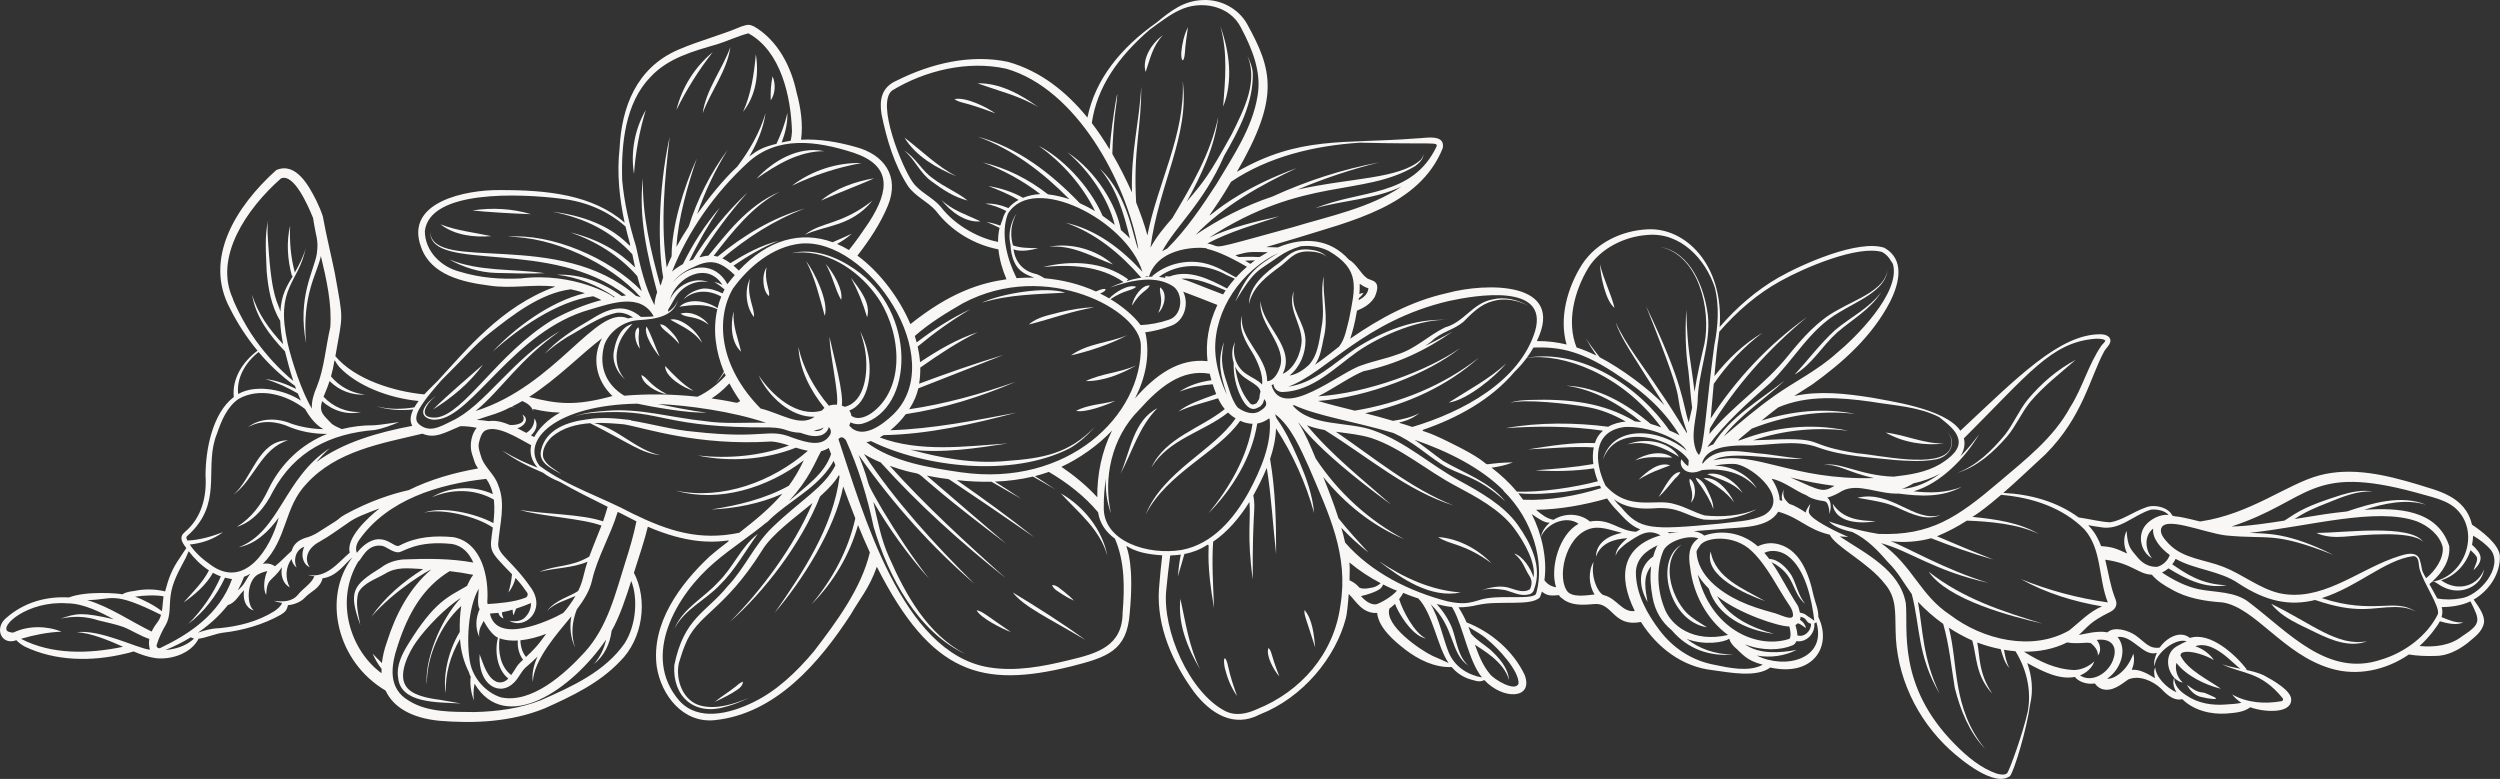 <?xml version="1.0" encoding="UTF-8" standalone="no"?><svg xmlns="http://www.w3.org/2000/svg" xmlns:xlink="http://www.w3.org/1999/xlink" fill="#f9f7f5" height="254.9" preserveAspectRatio="xMidYMid meet" version="1" viewBox="0.0 0.0 818.1 254.9" width="818.1" zoomAndPan="magnify"><rect x="0.0" y="0.0" width="818.1" height="254.9" fill="#333333" stroke="none"/><defs><clipPath id="a"><path d="M 0 0 L 818.07 0 L 818.07 254.879 L 0 254.879 Z M 0 0"/></clipPath></defs><g><g id="change1_2"><path d="M 723.066 227.426 C 722.234 227.098 721.5 226.605 720.531 226.578 C 718.648 226.402 717.164 225.172 715.68 224.121 C 716.555 225.863 718.039 227.367 719.883 227.977 C 722.059 228.555 728.453 229.621 723.066 227.426"/></g><g id="change1_3"><path d="M 743.238 197.602 C 746.918 202.293 752.672 204.41 757.812 207.008 C 762.906 209.473 768.984 212.008 774.625 209.844 C 764.836 211.668 756.523 204.02 743.238 197.602"/></g><g id="change1_4"><path d="M 766.988 175.633 C 772.5 175.145 789.266 173.398 793.016 177.352 C 788.793 171.359 767.23 174.352 758.035 174.41 C 760.836 175.715 764.008 175.836 766.988 175.633"/></g><g id="change1_5"><path d="M 668.457 204.082 C 655.262 200.121 642.102 195.742 631.156 187.094 C 637.328 196.227 657.941 201.695 668.457 204.082"/></g><g id="change1_6"><path d="M 635.023 168.523 C 626.465 171.148 618.992 160.25 607.824 162.883 C 612.484 163.766 617.043 164.215 621.332 166.293 C 625.457 168.18 630.512 170.609 635.023 168.523"/></g><g id="change1_7"><path d="M 656.824 142.816 C 659.762 139.316 661.516 135.016 664.371 131.516 C 668.742 126.328 674.117 122.219 679.246 117.75 C 673.172 120.961 667.898 125.539 663.5 130.816 C 660.648 134.402 658.895 138.668 656.121 142.254 C 651.836 147.414 646.855 152.363 640.441 154.77 C 647.066 152.734 652.332 147.969 656.824 142.816"/></g><g id="change1_8"><path d="M 613.824 170.516 C 608.414 170.473 602.988 169.773 599.758 164.879 C 600.281 171.195 609.066 171.52 613.824 170.516"/></g><g id="change1_9"><path d="M 550.223 178.285 C 541.289 183.18 546.055 203.336 558.613 205.277 C 556.188 203.758 553.789 202.383 551.859 200.477 C 546.785 195.082 543.332 183.551 550.223 178.285"/></g><g id="change1_10"><path d="M 577.562 196.688 C 570.738 192.793 561.215 189.133 559.809 180.449 C 557.367 188.516 571.574 194.57 577.562 196.688"/></g><g id="change1_11"><path d="M 312.973 57.715 C 306.609 54.359 301.641 49.348 295.984 45.031 C 299.691 51.176 306.516 55.004 312.973 57.715"/></g><g id="change1_12"><path d="M 305.438 58.484 C 301.711 55.996 299.715 51.625 295.887 49.262 C 299.387 52.156 301.051 56.641 304.797 59.309 C 308.426 61.992 312.23 64.555 316.672 65.629 C 313.152 62.801 308.969 61.234 305.438 58.484"/></g><g id="change1_13"><path d="M 320.859 72.434 C 316.402 70.289 311.758 68.926 308.074 65.434 C 310.984 69.164 315.883 72.949 320.859 72.434"/></g><g id="change1_14"><path d="M 400.266 34.891 C 403.57 26.578 402.371 16.828 399.336 8.602 C 401.82 17.27 400.93 26.059 400.266 34.891"/></g><g id="change1_15"><path d="M 380.594 11.492 C 377.078 13.949 373.594 19.121 374.895 23.547 C 376.379 19.188 377.246 14.93 380.594 11.492"/></g><g id="change1_16"><path d="M 387.754 17.184 C 387.91 14.504 388.371 11.559 388.746 8.879 C 387.465 11.434 386.848 14.258 386.57 17.09 C 386.41 20.488 387.523 20.648 387.754 17.184"/></g><g id="change1_17"><path d="M 319.859 27.258 C 326.605 29.715 333.531 31.305 339.758 35.043 C 334.047 30.891 327.098 27.086 319.859 27.258"/></g><g id="change1_18"><path d="M 312.328 32.453 C 314.641 33.984 315.262 33.07 325.746 37.117 C 322.77 34.949 315.758 31.59 312.328 32.453"/></g><g id="change1_19"><path d="M 364.219 86.551 C 358.703 81.641 350.473 79.355 343.238 80.754 C 351.051 80.066 357.238 83.965 364.219 86.551"/></g><g id="change1_20"><path d="M 376.277 93.438 C 373.75 93.059 370.832 97.207 370.441 100.012 C 373.367 95.203 375.246 95.34 376.277 93.438"/></g><g id="change1_21"><path d="M 379.605 94.023 C 379.293 96.309 380.984 98.012 379.02 102.406 C 381.051 100.609 382.227 95.77 379.605 94.023"/></g><g id="change1_22"><path d="M 94.246 144.09 C 84.441 144.109 82.621 156.562 76.371 161.902 C 83.305 156.867 85.395 146.805 94.246 144.09"/></g><g id="change1_23"><path d="M 636.348 145.113 C 629.645 145.332 623.609 142.277 617.07 141.559 C 622.773 144.805 629.871 145.949 636.348 145.113"/></g><g id="change1_24"><path d="M 600.492 108.027 C 595.602 112.539 591.746 117.68 587.277 122.586 C 593.016 119.219 596.359 113.098 601.172 108.82 C 606.023 104.578 612.125 101.258 615.59 95.617 C 611.586 100.941 605.52 103.805 600.492 108.027"/></g><g id="change1_25"><path d="M 528.348 100.758 C 527.129 95.84 524.719 91.445 523.586 86.484 C 523.715 90.211 525.402 98.496 528.348 100.758"/></g><g id="change1_26"><path d="M 549.477 149.512 C 546.09 144.184 537.984 143.188 532.484 145.434 C 538.621 143.945 544.309 146.352 549.477 149.512"/></g><g id="change1_27"><path d="M 552.934 156.68 C 552.473 158.668 554.625 160.82 553.328 164.484 C 555.496 162.34 554.77 157.637 552.934 156.68"/></g><g id="change1_28"><path d="M 542.738 162.68 C 544.727 160.867 546.414 158.562 548.148 156.594 C 548.785 156.02 549.445 155.48 549.879 154.484 C 547.77 154.512 546.336 156.492 542.738 162.68"/></g><g id="change1_29"><path d="M 554.895 156.328 C 555.242 157.406 555.898 158.137 556.492 158.855 C 558.094 161.234 559.715 163.824 560.668 166.566 C 560.719 164.547 559.797 162.578 558.945 160.809 C 558.145 159.031 557.023 156.914 554.895 156.328"/></g><g id="change1_30"><path d="M 557.496 156.488 C 561.332 158.625 564.785 160.844 567.477 164.387 C 565.77 160.848 561.898 155.871 557.496 156.488"/></g><g id="change1_31"><path d="M 558.641 155.16 C 562.91 156.922 566.992 157.781 570.277 161.363 C 568.016 157.688 563.137 154.145 558.641 155.16"/></g><g id="change1_32"><path d="M 536.195 156.977 C 540.219 154.512 542.324 153.902 546.539 152.281 C 542.824 150.906 538.691 154.562 536.195 156.977"/></g><g id="change1_33"><path d="M 547.246 149.715 C 543.871 147.141 538.258 148.527 534.98 150.691 C 539.172 149.027 542.945 149.773 547.246 149.715"/></g><g id="change1_34"><path d="M 160.793 77.281 C 155.191 76.059 149.52 75.52 144.145 73.414 C 148.801 77.02 155.082 77.727 160.793 77.281"/></g><g id="change1_35"><path d="M 154.594 68.867 C 158.598 69.367 169.52 69.973 173.777 70.09 C 167.59 68.227 160.969 67.891 154.594 68.867"/></g><g id="change1_36"><path d="M 162.258 89.309 C 166.945 89.414 173.598 89.645 178.227 89.391 C 167.727 87.867 156.914 88.977 146.91 84.855 C 151.59 87.477 156.867 89.145 162.258 89.309"/></g><g id="change1_37"><path d="M 207.465 56.895 C 207.98 49.781 209.266 42.848 211.32 36.016 C 207.711 42.234 206.32 49.801 207.465 56.895"/></g><g id="change1_38"><path d="M 239.008 15.414 C 236.359 22.676 231.039 29.305 229.938 37.082 C 232.594 29.828 237.93 23.199 239.008 15.414"/></g><g id="change1_39"><path d="M 221.355 35.984 C 224.672 29.262 228.617 22.969 233.238 17.066 C 227.398 21.852 223.121 28.645 221.355 35.984"/></g><g id="change1_40"><path d="M 247.348 17.777 C 246.734 24.262 245.852 30.586 243.164 36.582 C 247.352 31.312 248.414 24.297 247.348 17.777"/></g><g id="change1_41"><path d="M 285.504 65.648 C 275.074 73.801 268.848 72.434 263.355 76.855 C 269.836 73.691 278.48 74.281 285.504 65.648"/></g><g id="change1_42"><path d="M 281.922 53.348 C 273.824 53.141 265.594 55.828 259.168 60.762 C 266.414 57.273 274.016 54.805 281.922 53.348"/></g><g id="change1_43"><path d="M 286.012 58.336 C 279.809 59.434 273.559 61.566 268.656 65.637 C 275.102 62.742 282.785 59.953 286.012 58.336"/></g><g id="change1_44"><path d="M 247.52 58.508 C 254.09 53.91 261.461 49.422 269.742 49.473 C 261.324 47.723 253.125 52.531 247.52 58.508"/></g><g id="change1_45"><path d="M 158.051 119.305 C 152.734 124.012 146.766 128.98 141.723 133.984 C 147.949 130.094 153.754 125.301 158.051 119.305"/></g><g id="change1_46"><path d="M 204.523 124.121 C 200.883 120.148 201.074 114.355 203.785 109.961 C 204.66 108.539 205.703 107.324 206.969 106.02 C 203.227 106.883 201.598 111.07 200.977 114.461 C 200.129 118.047 201.773 121.828 204.523 124.121"/></g><g id="change1_47"><path d="M 208.914 107.105 C 207.109 108.152 207.809 112.297 209.406 114.117 C 208.383 109.426 209.609 108.785 208.914 107.105"/></g><g id="change1_48"><path d="M 211.59 106.84 C 210.383 109.215 214.238 114.797 215.875 116.754 C 214.391 113.414 213.328 110.062 211.59 106.84"/></g><g id="change1_49"><path d="M 222.285 112.562 C 221.547 110.348 219.867 108.609 218.168 107.082 C 217.594 106.574 216.934 106.16 216.016 106.129 C 216.645 108.043 218.52 108.328 222.285 112.562"/></g><g id="change1_50"><path d="M 229.754 112.238 C 228.355 108.359 222.656 103.676 219.348 104.609 C 223.164 106.789 227.227 108.441 229.754 112.238"/></g><g id="change1_51"><path d="M 222.715 102.633 C 224.609 104.238 227.781 103.105 231.867 106.262 C 230.066 103.531 225.945 101.672 222.715 102.633"/></g><g id="change1_52"><path d="M 218.242 129.012 C 212.441 125.953 212.094 123.75 209.914 122.703 C 210.066 125.633 215.09 128.57 218.242 129.012"/></g><g id="change1_53"><path d="M 217.676 119.77 C 217.496 123.234 223.668 126.949 226.992 127.914 C 223.316 125.738 220.598 122.824 217.676 119.77"/></g><g id="change1_54"><path d="M 252.824 24.973 C 252.234 27.594 252.145 30.172 252.219 32.848 C 253.742 30.566 253.883 27.477 252.824 24.973"/></g><g id="change1_55"><path d="M 235.594 191.387 C 240.586 186.473 243.875 180.352 247.977 174.699 C 242.41 179.004 239.871 185.863 234.852 190.652 C 230.266 195.695 223.457 199.086 220.738 205.648 C 224.051 199.34 230.84 196.418 235.594 191.387"/></g><g id="change1_56"><path d="M 233.859 229.707 C 236.484 228.453 239.113 227.25 241.496 225.555 C 242.297 224.992 243.07 224.199 243.129 223.051 C 242.086 223.469 241.473 224.023 240.773 224.645 C 238.559 226.41 236.066 227.902 233.859 229.707"/></g><g id="change1_57"><path d="M 347.137 161.449 C 352.902 167.773 359.996 173.246 362.367 181.875 C 360.777 173.363 354.602 165.668 347.137 161.449"/></g><g id="change1_58"><path d="M 355.184 209.418 C 347.527 203.828 339.52 198.789 331.414 193.867 C 335.074 198.562 342.969 202.172 355.184 209.418"/></g><g id="change1_59"><path d="M 330.789 206.816 C 322.637 201.238 321.559 200.098 319.578 199.684 C 320.754 202.176 328.184 205.926 330.789 206.816"/></g><g id="change1_60"><path d="M 347.57 194.441 C 348.812 195.238 350.098 195.961 351.461 196.574 C 350.449 195.484 349.34 194.504 348.176 193.59 C 347.051 192.828 345.812 191.391 344.289 191.457 C 344.785 192.953 346.453 193.605 347.57 194.441"/></g><g id="change1_61"><path d="M 336.668 106.207 C 343.84 104.359 350.727 101.82 358.047 100.578 C 354.328 100.621 350.641 101.312 347.023 102.125 C 343.465 103.129 339.531 103.625 336.668 106.207"/></g><g id="change1_62"><path d="M 368.93 109.676 C 362.906 112.203 355.824 112.379 350.457 116.297 C 356.824 114.828 363.145 112.723 368.93 109.676"/></g><g id="change1_63"><path d="M 371.742 119.613 C 366.43 121.977 360.496 122.188 355.285 124.711 C 360.918 124.809 366.93 122.418 371.742 119.613"/></g><g id="change1_64"><path d="M 364.953 131.184 C 360.734 132.262 356 132.418 352.129 134.422 C 354.98 135.219 362.297 132.492 364.953 131.184"/></g><g id="change1_65"><path d="M 321.207 99.082 C 330.086 96.344 339.348 96.293 348.551 95.781 C 342.348 93.625 327.828 96 321.207 99.082"/></g><g id="change1_66"><path d="M 240.09 101.836 C 239.004 105.996 239.121 111.98 242.508 115.074 C 241.469 110.496 239.711 106.727 240.09 101.836"/></g><g id="change1_67"><path d="M 245.441 91.195 C 243.562 94.906 244.109 100.48 246.715 103.742 C 247.07 100.84 244.176 96.875 245.441 91.195"/></g><g id="change1_68"><path d="M 250.871 87.461 C 248.977 90.418 249.805 95.602 251.648 96.879 C 252.062 94.723 249.977 92.086 250.871 87.461"/></g><g id="change1_69"><path d="M 278.441 90.84 C 280.793 95.238 282.34 99.062 283.758 103.836 C 285.117 99.059 281.117 94.43 278.441 90.84"/></g><g id="change1_70"><path d="M 270.188 86.371 C 272.473 90.215 273.242 94.688 275.254 98.125 C 276.055 94.961 272.559 88.918 270.188 86.371"/></g><g id="change1_71"><path d="M 263.793 85.438 C 266.766 91.105 268.172 97.227 269.887 103.352 C 271.32 98.926 266.645 89.145 263.793 85.438"/></g><g id="change1_72"><path d="M 492.887 118.93 C 487.215 124.109 480.508 127.605 474.09 131.734 C 479.906 131.004 489.125 123.43 492.887 118.93"/></g><g id="change1_73"><path d="M 430.391 211.887 C 429.992 207.914 429.551 202.742 426.887 199.617 C 426.773 201.281 426.926 201.125 430.391 211.887"/></g><g id="change1_74"><path d="M 392.77 219.105 C 389.133 211.781 387.988 203.852 386.285 195.957 C 385.316 204.043 388.676 212.281 392.77 219.105"/></g><g id="change1_75"><path d="M 400.793 218.555 C 401.594 221.828 402.852 225.02 404.82 227.77 C 403.75 224.758 402.59 221.406 401.949 218.289 C 401.121 214.25 400.035 214.66 400.793 218.555"/></g><g id="change1_76"><path d="M 418.656 221.355 C 415.594 213.566 416.391 213.465 415.102 212.027 C 414.109 214.438 416.895 219.43 418.656 221.355"/></g><g id="change1_77"><path d="M 366.59 155.18 C 370.566 147.855 372.695 139.652 378.746 133.586 C 370.855 137.625 369.879 147.816 366.59 155.18"/></g><g id="change1_78"><path d="M 419.324 86.867 C 422.754 84.117 424.016 81.59 430.301 82.449 C 431.648 82.699 433.066 83.031 434.102 84.051 C 433.199 82.93 431.793 82.289 430.391 81.973 C 423.594 80.586 421.871 83.48 418.594 86.008 C 414.109 89.219 408.781 93.449 408.711 99.512 C 409.93 93.695 414.855 90.207 419.324 86.867"/></g><g id="change1_79"><path d="M 470.609 175.742 C 474.34 178.355 479.172 177.75 488.098 184.344 C 483.551 179.625 477.207 176.199 470.609 175.742"/></g><g id="change1_80"><path d="M 478.039 193.875 C 468.223 193.168 459.355 189.039 451.258 183.652 C 458.691 189.426 468.18 195.91 478.039 193.875"/></g><g clip-path="url(#a)" id="change1_1"><path d="M 805.234 195.805 C 802.758 196.266 800.027 196.301 797.57 195.828 C 796.809 194.43 795.809 192.621 794.988 191.133 C 796.094 190.227 795.449 190.488 796.648 190.348 C 797.477 190.832 798.336 191.492 799.34 192.012 C 805.441 195.234 812.18 191.703 812.859 186.305 C 811.125 191.449 804.586 194.02 798.828 189.898 C 803.512 188.5 806.977 184.605 808.473 180.031 C 809.293 180.797 810.355 181.77 810.578 182.516 C 810.793 183.77 809.805 185.32 809.441 186.609 C 812.895 183.281 812.266 181.281 808.941 178.262 C 809.145 177.281 809.281 176.289 809.297 175.293 C 811.527 176.59 813.648 178.191 815.191 180.062 C 819.227 185.836 811.164 195.078 805.234 195.805 Z M 805.715 208.207 C 801.75 211.293 796.676 211.855 791.781 211.41 C 794.914 208.574 797.613 204.898 798.418 203.305 C 800.613 203.941 804.125 204.801 806.059 203.617 C 803.594 203.957 801.23 202.832 798.969 201.945 C 799.293 200.887 799.359 199.789 799.02 198.66 C 801.832 198.668 805.551 198.191 808.426 196.777 C 811.602 203.059 812.051 204.09 805.715 208.207 Z M 779.242 215.844 C 761.793 221.766 748.906 206.926 736.242 197.312 C 731.613 193.434 724.895 193.91 719.516 192.824 C 715.207 191.887 711.195 189.82 707.492 187.352 C 708.258 187.004 708.965 186.543 709.602 185.988 C 715.375 189.543 721.734 192.766 728.691 191.508 C 720.242 191.262 715.141 187.586 710.855 184.668 C 711.285 184.113 711.66 183.516 711.961 182.879 C 718.328 186.473 726.352 186.699 732.547 190.914 C 741.73 196.969 749.453 198.348 757.605 196.34 C 771.613 201.129 776.109 198.68 783.82 198.637 C 786.129 198.664 788.508 198.988 790.551 200.188 C 783.574 195.457 777.055 201.34 759.773 195.73 C 771.5 192.031 780.504 183.191 789.637 182 C 789.934 181.949 790.262 182.035 790.457 182.164 C 791.684 182.898 791.395 184.617 791.727 185.965 C 792.805 190.512 798.68 198.656 797.742 201.051 C 794.184 208.168 786.797 213.594 779.242 215.844 Z M 699.285 182.152 C 697.027 179.488 696.312 178.836 695.891 173.723 C 694.754 176.137 694.945 178.824 696.086 181.133 C 692.637 179.625 691.754 179.02 687.562 178.707 C 684.398 170.344 680.285 171.695 687.215 172.484 C 693.559 173.832 698.223 168.465 703.855 166.781 C 705.719 166.57 708.371 167.035 709.648 168.484 C 706.922 168.238 703.848 169.801 702.117 171.848 C 699.324 175.242 700.586 180.676 704.207 182.668 C 701.992 179.871 701.535 175.387 704.598 172.98 C 704.219 176.309 707.316 179.633 710.027 181.617 C 709.418 183.457 707.793 184.973 705.945 185.488 C 703.289 185.605 701.062 184.414 699.285 182.152 Z M 689.766 197.133 C 680.027 195.77 670.441 193.203 661.316 189.504 C 669.508 194.094 678.625 196.863 687.871 198.43 C 683.684 200.156 680.57 203.586 677.105 206.312 C 664.973 213.23 648.914 209.398 638.203 201.254 C 628.195 194.668 626.07 185.246 615.574 177.746 C 625.113 180.355 633.055 186.844 650.758 190.758 C 636.852 186.621 623.074 178.613 618.691 177.098 C 623.125 177.637 627.684 177.293 631.953 176.133 C 638.641 178.766 645.41 181.176 652.324 183.125 C 644.531 179.973 642.691 179.258 633.852 175.488 C 637.301 174.082 640.555 172.348 643.652 170.367 C 650.953 170.641 660.359 171.426 667.184 174.75 C 660.785 170.969 653.133 169.941 645.855 169.191 C 644.773 169.09 645.754 169.719 654.832 161.934 C 664.98 162.777 675 166.086 682.105 173.23 C 687.867 179.789 686.641 189.316 689.766 197.133 Z M 684.246 210.48 C 685.398 211.441 686.637 212.871 686.508 214.496 C 687.715 213.191 687.336 210.805 686.129 209.41 C 690.953 208.762 692.859 211.543 691.688 215.293 C 690.406 220.039 684.746 223.695 680.66 221.031 C 682.82 220.176 684.625 218.516 685.336 216.441 C 683.488 218.152 681.137 219.188 678.75 219.266 C 672.633 219.02 667.367 216.449 662.32 213.258 C 667.203 213.316 672.039 212.418 676.438 210.23 C 680.117 210.871 682.754 209.996 684.246 210.48 Z M 692.945 208.441 C 697.945 207.777 701.348 215.027 705.809 213.641 C 705.223 215.035 704.641 216.664 705.109 218.062 C 705.062 213.793 712.172 208.48 715.68 209.906 C 715.398 209.789 712.762 211.234 712.348 211.477 C 708.406 213.777 708.93 219.035 711.48 221.75 C 710.867 223.371 711.34 225.082 712.25 226.555 C 709.047 225.184 705.43 221.516 705.309 218.43 C 704.758 219.277 704.867 220.359 705.191 221.93 C 702.895 220.512 700.199 218.945 697.598 219.184 C 698.312 217.523 698.578 215.711 698.094 213.934 C 695.977 219.934 691.402 222.398 689.562 222.086 C 694.07 219.031 696.277 212.441 692.945 208.441 Z M 724.461 216.02 C 723.199 214.043 720.855 212.262 718.375 211.484 C 724.461 209.227 731.125 217.723 733.23 218.859 C 731.172 218.453 729.125 218.059 727.164 217.379 C 733.906 220.688 739.684 219.527 747.004 228.508 C 747.262 228.852 747.055 229.383 746.613 229.461 C 741.172 230.406 735.438 230.059 730.445 227.25 C 731.289 228.34 732.328 229.238 733.473 229.988 C 731.934 230.336 730.234 230.414 728.707 230.516 C 723.883 230.938 719.242 230.195 715.23 227.41 C 713.312 226.141 711.477 224.336 711.48 221.754 C 712.262 222.578 713.219 223.18 714.309 223.375 C 712.332 221.609 711.703 218.953 712.211 216.93 C 715.5 221.172 721.648 224.148 726.773 225.387 C 722.68 222.465 715.84 219.25 713.594 214.613 C 713.398 214.211 713.82 213.656 714.242 213.512 C 716.844 212.641 722.172 214.562 724.461 216.02 Z M 663.586 232.719 C 662.047 239.836 657.539 252.242 656.816 253.004 C 656.121 253.688 654.652 253.527 653.406 253.148 C 648.195 251.379 643.672 247.562 639.82 243.656 C 620.562 224.316 624.516 205.551 623.656 197.371 C 621.688 186.574 610.738 181.262 602.008 175.543 C 602.031 175.543 604.73 175.707 604.828 175.707 C 601.672 174.395 594.602 170.941 592.754 168.902 C 591.348 167.492 592.016 167.098 592.426 164.84 C 591.941 165.633 590.992 166.77 590.93 167.734 C 590.66 167.52 588.879 166.363 586.883 165.379 C 585.859 164.875 585.754 165.426 584.277 163.582 C 583.562 162.637 583.355 161.207 583.863 159.996 C 583.215 161.145 582.824 162.605 583.281 163.84 C 583.168 163.797 582.488 163.746 582.375 163.707 C 582.344 161.605 581.176 158.699 579.746 156.68 C 583.547 157.32 587.5 160.645 591.133 162.082 C 591.672 162.5 592.293 162.805 592.914 163.047 C 596.965 164.52 597.363 163.324 598.172 165.195 C 598.531 166.129 598.664 167.219 598.703 168.293 C 599.156 166.426 599.473 164 597.938 162.848 C 599.723 162.395 601.449 161.504 602.801 160.66 C 608.121 157.902 614.543 161.773 621.332 161.523 C 628.402 162.453 635.609 162.816 641.922 159.32 C 636.816 161.355 631.516 161.375 626.191 160.77 C 634.906 158.348 643.258 149.719 647.641 142.102 C 645.773 144.672 643.746 147.109 641.508 149.34 C 642.797 147.332 643.137 145.328 642.66 143.453 C 663.902 122.281 671.211 112.109 685.434 110.871 C 686.477 110.801 688.215 110.809 688.914 111.387 C 689.059 111.758 687.938 112.734 687.75 112.98 C 683.402 119.223 681.512 126.898 677.484 133.199 C 671.992 143.312 662.914 150.293 654.309 157.621 C 640.422 169.449 631.699 175.352 614.707 174.715 C 607.445 173.562 599.34 171.027 598.492 170.586 C 600.305 172.613 603.574 173.5 606.23 174.125 C 610.969 176.441 614.379 179.961 617.797 183.953 C 621.094 187.121 622.949 190.773 625.609 194.414 C 628.379 204.918 627.383 214.562 634.719 227.004 C 629.105 215.305 629.254 205.785 627.621 196.945 C 630.176 199.645 632.934 202.055 635.898 204.168 C 637.848 210.973 638.531 218.109 639.68 225.117 C 641.5 232.316 644.367 239.551 649.535 244.984 C 638.723 231.605 640.867 217.273 637.723 205.402 C 640.152 206.992 642.715 208.398 645.406 209.609 C 646.887 214.645 646.402 221.082 651.984 227.016 C 647.344 220.242 647.93 214.406 647.027 210.258 C 649.496 211.176 652.078 211.918 654.711 212.438 C 655.383 214.641 655.977 216.934 657.578 218.617 C 656.484 216.754 656.188 214.699 655.785 212.641 C 657.035 212.859 658.289 213.012 659.551 213.117 C 663.133 218.938 664.828 225.793 663.586 232.719 Z M 577.355 168.52 C 572.895 170.695 567.66 170.66 562.785 171.355 C 539.98 173.531 536.598 173.352 530.508 166.016 C 529.664 165.246 528.844 164.324 528.07 163.305 C 531.637 166.137 536.539 166.625 540.918 166.371 C 549.418 165.625 551.152 168.664 557.586 170.027 C 563.422 170.418 569.664 169.508 574.797 166.656 C 569.555 168.809 563.422 169.277 557.836 168.676 C 554.535 167.734 551.488 165.855 548.051 164.977 C 541.762 162.914 533.199 167.605 525.367 158.871 C 521.543 151.016 521.207 141.004 531.691 139.727 C 539.449 139.305 549.961 143.684 551.945 147.512 C 543.211 140.074 527.699 138.734 524.52 150.438 C 529.398 137.164 548.691 144.312 552.613 150.641 C 552.602 151.586 552.516 152.078 552.445 152.547 C 551.586 152.062 550.805 151.07 550.223 150.27 C 549.137 152.816 552.051 156.117 556.859 153.859 C 563.469 153.059 570.445 154.508 574.887 159.836 C 572.195 155.328 566.477 152.328 561.047 152.41 C 563.871 151.746 567.301 151.719 568.211 151.879 C 574.176 153.047 585.816 163.414 577.355 168.52 Z M 545.672 174.18 C 551.035 174.109 549.555 173.91 546.266 174.516 C 546.074 174.406 545.871 174.293 545.672 174.18 Z M 555.801 176.195 C 552.594 178.305 552.426 181.969 553.109 185.758 C 554.078 194.492 558.68 202.824 565.465 207.789 C 554.316 210.383 546.609 204.984 544.434 198.398 C 542.312 192.723 541.949 185.598 544.395 180.055 C 546.016 176.977 552.621 174.906 555.801 176.195 Z M 573.352 180.438 C 578.504 185.43 581.641 192.391 585.703 198.336 C 586.281 199.18 586.695 200.168 586.75 201.16 C 586.887 203.602 582.156 200.863 580.055 200.453 C 576.344 199.43 572.676 198.301 569.238 196.684 C 562.812 193.664 555.598 188.277 555.172 180.711 C 555.109 180.188 555.641 179.5 556.238 178.609 C 557.758 175.844 567.355 174.535 573.352 180.438 Z M 584.953 181.867 C 590.914 186.23 592.941 196.508 593.715 203.16 C 593.742 203.051 591.809 201.852 591.527 201.625 C 590.441 200.672 589.969 200.75 588.988 200.445 C 588.695 199.512 588.723 198.805 588.133 197.91 C 585.285 193.594 582.809 188.379 579.703 183.945 C 587.738 188.062 586.066 193.738 590.758 197.645 C 588.465 194.883 587.965 191.488 586.297 188.344 C 584.68 185.844 582.074 183.047 578.953 182.898 C 578.438 182.211 577.91 181.543 577.355 180.91 C 579.746 179.758 582.758 180.266 584.953 181.867 Z M 589.035 202.832 C 589.145 202.512 589.211 202.168 589.238 201.809 C 589.906 202.031 590.387 202.184 590.711 202.523 C 591.25 203.035 591.438 203.918 592.656 204.102 C 592.699 206.52 590.441 208.648 588.191 207.93 C 588.152 206.859 587.844 205.566 587.539 204.547 C 587.84 204.387 588.094 204.188 588.312 203.957 C 589.168 204.133 589.855 204.836 590.977 205.543 C 590.773 204.438 590.016 203.406 589.035 202.832 Z M 574.887 214.52 C 579.297 215.336 584.004 214.684 587.934 212.664 C 582.527 213.691 575.645 214.184 571.008 210.844 C 576.633 213.066 582.754 212.836 586.594 211.172 C 587.211 210.941 587.605 210.406 587.855 209.805 C 591.07 210.348 594.07 207.324 593.715 204.004 C 593.965 203.914 594.195 203.785 594.398 203.609 C 597.891 215.652 584.297 219.215 574.887 214.52 Z M 561.906 195.082 C 568.938 200.762 582.125 205.078 585.555 205.012 C 585.895 206.402 586.16 207.977 585.68 208.969 C 585.617 209 585.207 209.168 585.145 209.191 C 574.688 212.336 559.871 205.816 555.555 188.035 C 556.934 190.328 558.156 191.551 559.195 192.613 C 561.82 201.484 571.246 206.254 580.539 207.414 C 573.297 205.496 565.461 201.805 561.906 195.082 Z M 560.832 217.508 C 553.699 216.148 547.504 212.105 543.121 206.312 C 538.961 200.844 535.344 194.266 535.32 187.285 C 535.461 182.828 538.637 180.172 542.492 178.414 C 542.383 178.574 542.254 178.707 542.152 178.875 C 541.66 179.941 541.289 181.023 540.984 182.117 C 535.863 185.59 536.125 191.836 539.145 196.984 C 538.43 192.895 537.488 188.711 540.328 185.289 C 539.891 188.629 540.137 192.031 540.777 195.398 C 541.539 199.953 543.863 203.641 547.047 206.227 C 552.367 212.496 559.469 214.848 567.156 214.199 C 561.219 214.164 556.062 212.289 551.945 209.074 C 557.566 211.266 564.152 210.25 565.871 209.004 C 566.141 209.98 566.715 210.781 567.395 211.523 C 570.23 213.992 571.348 216.117 576.859 217.52 C 572.168 220.035 565.664 218.5 560.832 217.508 Z M 524.84 194.77 C 523.16 194.324 520.402 189.145 521.488 183.867 C 519.688 186.906 519.848 191.406 521.812 194.539 C 519.75 194.672 514.016 195.941 512.539 192.977 C 509.441 187.711 512.895 173.684 521.887 172.711 C 524.727 172.48 527.773 173.648 530.758 174.371 C 526.52 175.172 522.254 177.605 522.277 182.203 C 523.742 177.723 528.246 176.352 532.512 176.117 C 530.785 177.594 528.676 179.652 528.695 181.922 C 529.203 180.109 530.777 178.98 532.148 177.855 C 536.422 175.02 539.234 172.855 543.406 175.184 C 531.023 178.73 529.141 188.199 534.961 199.941 C 530.848 200.551 529.066 195.734 524.84 194.77 Z M 509.211 192.176 C 507.637 191.941 506.348 191.184 505.395 189.871 C 506.402 182.73 504.453 174.52 501.258 168.234 C 503.582 169.828 505.352 171.094 507.133 171.043 C 505.695 172.344 504.613 173.793 504.234 175.727 C 506.195 171.09 512.77 168.605 516.551 171.41 C 510.152 174.934 507.164 185.988 509.211 192.176 Z M 502.84 193.668 C 502.602 194.512 502.625 194.535 502.031 194.844 C 498.902 196.133 490.066 194.551 484.402 196.27 C 480.754 197.402 478.773 197.852 473.738 196.793 C 461.227 193.562 448.715 187.336 440.184 177.566 C 439.82 175.934 439.398 174.312 438.938 172.703 C 441.688 175.629 444.688 178.328 447.82 180.828 C 444.492 177.172 441.082 173.508 438.008 169.609 C 436.539 165.012 434.789 160.492 433.008 156.062 C 440.074 164.844 449.16 172.094 459.496 176.43 C 447.855 170.289 437.781 161.02 430.547 150.035 C 428.891 146.074 427.25 142.031 424.938 138.43 C 424.66 137.168 427.668 145.031 455.258 165.145 C 445.832 156.828 435.703 148.883 427.68 139.172 C 429.512 139.871 431.465 140.355 433.48 140.719 C 448.172 149.887 460.328 160.562 475.691 165.441 C 461.527 159.762 449.73 149.875 437.164 141.293 C 441.164 141.832 445.219 142.234 448.816 143.363 C 458.629 146.656 466.887 154.008 476.395 159.027 C 483.094 162.598 490.754 166.66 495.422 172.805 C 499.066 177.703 502.641 184.344 501.828 188.953 C 501.066 186.176 498.285 181.898 495.512 181.145 C 498.547 183.652 498.801 185.922 500.445 188.391 C 501.355 189.758 501.387 191.027 500.773 192.555 C 500.715 192.688 500.66 192.793 500.609 192.844 C 498.828 194.035 496.414 193.188 494.453 192.551 C 491.27 191.34 487.371 192.176 484.531 193.32 C 486.996 192.324 489.875 192.699 492.473 193.082 C 495.09 193.77 497.562 195.266 500.414 194.48 C 501.203 194.344 501.941 193.543 502.016 192.832 C 504.797 185.445 500.938 177.809 496.711 171.809 C 492.062 165.277 484.312 161.004 477.43 157.207 C 468.133 152.156 460.176 144.695 449.617 140.914 C 441.168 137.754 429.215 139.863 423.008 132.684 C 423.18 132.66 423.352 132.633 423.527 132.602 C 431.316 136.207 443.039 137.859 455.984 141.691 C 462.594 144.648 466.305 148.398 471.574 151.828 C 477.34 155.656 483.094 155.355 492.559 164.027 C 487.27 157.535 479.203 154.883 472.227 150.832 C 469.133 148.602 466.094 146.117 462.887 143.906 C 473.852 147.723 484.438 152.961 492.066 160.543 C 492.004 160.535 491.941 160.523 491.879 160.516 C 501.988 170.312 505.344 184.402 502.84 193.668 Z M 484.973 221.707 C 480.09 220.785 476.137 218.137 474.16 213.723 C 472.281 209.273 470.98 202.312 468.156 197.734 C 476.246 205.352 474.465 213.887 480.566 217.863 C 477.02 214.703 476.754 209.891 475.227 205.664 C 474.129 202.875 472.352 200.078 470.137 197.676 C 471.824 198.129 473.457 198.465 475.137 198.629 C 475.238 198.797 475.352 198.961 475.445 199.137 C 478.844 205.074 480.543 216.301 484.973 221.707 Z M 486.695 209.246 C 490.207 212.055 497.203 219.559 496.926 223.711 C 495.84 226.559 488.875 222.305 487.602 220.617 C 485.273 217.879 483.902 214.48 482.652 210.969 C 484.762 212.473 492.145 216.391 493.82 222.547 C 493.508 218.457 490.453 215.113 487.52 212.453 C 485.336 210.688 483.055 209.34 481.367 207.344 C 481.102 206.594 480.816 205.855 480.527 205.117 C 482.59 206.477 484.836 207.527 486.695 209.246 Z M 468.828 214.648 C 464.715 212.695 452.867 204.566 454.695 199.117 C 457.246 197.383 455.996 196.891 457.32 199.441 C 459.129 202.934 462.77 208.227 466.645 208.961 C 462.902 207.203 458.961 199.812 457.863 196.055 C 458.371 195.395 458.809 194.703 459.207 194.012 C 460.355 194.477 461.59 195.02 462.855 195.418 C 463.293 195.559 463.715 195.695 464.133 195.828 C 468.887 200.805 470.336 211.586 474.031 216.969 C 472.309 216.18 470.598 215.375 468.828 214.648 Z M 450.258 197.77 C 448.469 197.934 446.609 196.539 445.359 195.055 C 447.129 194.723 450.496 193.648 451.812 192.543 C 452.191 192.141 452.449 191.711 452.625 191.266 C 453.82 191.871 455.031 192.441 456.262 192.969 C 456.555 193.094 456.855 193.191 457.156 193.281 C 455.34 195.395 451.652 197.414 450.258 197.77 Z M 441.613 189.875 C 441.703 187.504 441.711 185.359 441.578 184.051 C 444.723 186.68 448.164 188.934 451.801 190.836 C 450.863 191.777 449.602 192.289 448.141 192.43 C 447.02 192.672 445.906 192.703 444.945 192.371 C 443.566 190.828 442.703 190.445 441.613 189.875 Z M 438.637 198.094 C 436.523 214.07 425.574 226.301 411.484 232.008 C 408.105 233.555 404.371 234.441 400.883 232.656 C 389.082 226.504 380.355 206.168 381.633 193.195 C 382.008 189.367 382.414 185.555 382.945 181.77 C 384.129 181.738 385.281 181.645 386.398 181.492 C 385.941 183.859 385.637 186.258 385.434 188.652 C 386.188 186.215 386.863 183.742 387.59 181.293 C 400.781 178.645 392.25 170.777 397.285 198.988 C 397.012 191.758 396.504 184.484 396.988 177.266 C 401.824 173.977 405.75 169.25 408.852 164.27 C 409.395 169.91 407.957 175.086 409.949 189.602 C 409.812 166.344 411.035 167.051 410.141 162.109 C 411.512 159.703 413.301 156.141 414.539 153.102 C 416.059 162.453 416.539 171.941 417.598 181.355 C 417.633 170.938 417.391 160.48 415.617 150.195 C 416.727 146.93 417.461 143.57 417.562 140.184 C 423.09 148.672 427.348 158.156 430.031 167.883 C 429.535 161.961 427.414 156.277 425.117 150.84 C 419.031 136.746 417.703 138.145 417.293 135.547 C 422.594 139.621 425.527 146.785 428.316 152.855 C 434.91 168.34 441.363 181.484 438.637 198.094 Z M 361.207 165.777 C 361.172 162.73 361.41 159.648 361.906 156.605 C 361.766 160.27 362.023 163.805 363.555 167.969 C 360.973 156.695 363.637 143.242 372.773 134.109 C 379.418 126.703 386.637 120.676 395.855 122.297 C 396.027 123.016 396.227 123.727 396.438 124.43 C 392.703 124.949 389.27 125.977 385.961 128.16 C 390.051 126.621 393.402 125.984 396.836 125.738 C 397.184 126.812 397.562 127.902 397.996 128.973 C 392.836 130.859 388.777 132.16 385.609 134.688 C 389.793 132.688 394.238 131.738 398.594 130.332 C 399.191 131.605 399.906 132.805 400.793 133.871 C 392.863 140.266 381.383 143.133 376.793 152.977 C 382.461 143.633 393.836 141.363 401.867 135 C 402.449 135.535 402.926 136.035 404.34 136.906 C 397.32 147.277 380.668 154.195 374.91 168.352 C 381.887 154.719 398.742 147.926 405.816 137.695 C 407.109 138.285 408.488 138.645 409.879 138.688 C 408.242 149.449 402.301 159.641 395.496 167.922 C 403.246 160.078 409.672 149.672 411.418 138.586 C 412.492 138.414 413.699 138.051 415.32 136.91 C 415.375 136.984 415.426 137.062 415.48 137.137 C 416.258 145.273 412.496 153.824 408.719 160.887 C 403.941 169.566 396.914 178.012 386.766 179.945 C 375.668 181.859 360.746 177.137 361.207 165.777 Z M 367.363 200.562 C 367.281 211.418 359.094 213.824 349.965 215.984 C 341.371 218.098 332.355 219.836 323.562 218.371 C 294.984 213.703 282.367 167.531 274.367 143.695 C 275.062 142.926 275.785 142.793 276.805 144.027 C 280.938 153.141 283.855 162.699 285.906 172.496 C 290.777 188.848 300.328 206.719 315.855 214.008 C 303.551 207.555 296.395 194.711 290.957 182.363 C 288.32 176.57 287.188 170.363 285.789 164.207 C 291.051 173.152 297.117 181.629 304.02 189.363 C 298.441 182.211 293.465 174.625 288.797 166.867 C 281.734 154.637 286.086 161.887 280.98 148.895 C 292.699 165.566 305.406 179.434 318.812 190.984 C 305.656 177.945 292.969 164.047 282.715 148.562 C 284.461 149.625 286.293 150.535 288.191 151.32 C 300.625 165.148 314.547 177.605 329.086 189.168 C 315.945 177.496 302.938 165.508 291.156 152.441 C 309.699 158.863 287.762 146.547 329.172 177.859 C 321.648 171.398 312.297 163.445 303.266 155.629 C 311.488 157.23 309.789 156.324 311.383 157.391 C 318.195 161.906 331.781 171.156 338.484 175.844 C 330.242 169.312 321.738 163.125 313.105 157.117 C 316.867 157.52 320.66 157.719 324.426 157.637 C 327.781 159.527 331.082 161.418 334.254 163.273 C 331.387 161.332 328.484 159.449 325.559 157.598 C 329.781 157.441 333.961 156.922 338.02 155.953 C 340.469 157.324 342.902 158.723 345.316 160.16 C 343.125 158.664 340.898 157.219 338.652 155.812 C 340.199 155.426 341.723 154.949 343.227 154.422 C 349.258 157.98 354.902 162.328 359.34 167.637 C 359.875 171.344 361.988 174.191 364.844 176.266 C 368.117 183.855 368.031 192.344 367.363 200.562 Z M 266.355 213.125 C 260.68 219.891 254.113 226.191 246.199 229.949 C 238.805 233.508 228.551 236.184 222.34 229.344 C 209.633 214.746 221.34 194.559 233.895 183.977 C 239.316 179.305 245.547 175.398 251.109 170.723 C 250.086 172.109 250.98 170.602 254.352 167.852 C 260.797 162.52 268.68 158.414 272.812 150.801 C 273 151.297 273.188 151.793 273.371 152.285 C 269.66 159.598 262.293 163.387 252.812 172.512 C 246.969 178.066 243.73 185.957 238.062 191.891 C 231.164 200.426 223.828 202.09 220.656 217.684 C 219.992 228.055 227.352 234.328 237.41 231.297 C 240.043 230.605 242.555 229.578 244.988 228.41 C 240.133 230.395 234.652 232.195 229.434 230.953 C 223.52 229.531 220.949 222.449 222.152 216.98 C 222.75 215.129 223.332 213.051 224.086 211.281 C 228.145 200.711 236.691 200.336 249.395 180.105 C 252.555 174.738 260.902 168.785 265.887 164.613 C 259.672 179.281 248.648 193.73 238.875 203.473 C 249.848 193.844 262.109 178.172 268.332 162.496 C 275.32 156.176 274.242 154.629 274.734 155.965 C 272.625 172.395 262.871 187.156 253.539 200.496 C 262.672 189.824 273.293 172.98 275.934 159.184 C 277.223 162.676 278.527 166.16 279.895 169.625 C 277.602 179.941 272.523 189.488 265.527 197.785 C 272.754 190.555 278.055 181.559 280.777 171.816 C 282 174.836 283.289 177.828 284.652 180.781 C 281.863 192.52 273.809 203.387 266.355 213.125 Z M 271.965 148.586 C 269.832 155.031 263.848 159.035 258.148 163.988 C 264.906 156.641 266.598 151.426 268.699 147.641 C 269.605 147.434 270.441 147.074 271.199 146.594 C 271.457 147.258 271.711 147.922 271.965 148.586 Z M 207.043 168.078 C 197.004 162.691 185.777 159.223 176.57 152.441 C 170.281 144.223 181.742 132.543 208.539 132.098 C 212.199 132.902 226.273 135.523 231.188 134.922 C 227.973 134.898 215.574 132.25 215.309 132.195 C 225.066 132.645 239.484 134.562 250.68 138.355 C 243.98 138.172 237.176 138.832 230.543 137.785 C 219.852 136.73 209.367 133.473 198.512 134.43 C 194.941 134.656 191.301 135.004 187.941 136.297 C 191.348 135.141 194.977 135.027 198.531 134.879 C 216.992 134.262 217.465 140.059 251.926 139.871 C 257.711 140.043 257.078 141.398 261.914 141.621 C 263.797 142.254 265.719 142.965 267.871 142.602 C 269.559 142.43 270.879 141.23 271.211 139.727 C 271.922 140.488 272.02 141.18 271.77 142.035 C 269.402 146.496 264.152 144.93 259.27 143.203 C 251.16 139.938 250.453 143.887 227.09 141.27 C 220.215 140.695 213.355 138.73 206.48 137.602 C 206.484 137.578 206.5 137.465 206.5 137.465 C 201.426 136.895 197.156 136.41 192.102 137.238 C 185.746 138.031 178.73 140.43 177.109 147.137 C 175.879 151.73 181.109 153.52 183.645 155.152 C 181.598 153.523 178.801 152.344 177.805 149.812 C 177.16 147.27 178.789 144.664 180.59 142.949 C 184.156 139.953 188.555 138.805 193.133 138.492 C 206.453 145.234 209.766 148.277 216.051 148.957 C 208.098 147.227 202.211 140.219 194.391 138.426 C 197.676 138.309 201.023 138.57 204.207 138.859 C 211.395 140.102 228.109 145.977 252.484 144.473 C 254.422 144.625 256.312 145.168 258.199 145.77 C 248.75 149.285 238.312 150.152 228.316 149.059 C 238.898 151.258 250.324 150.484 260.461 146.496 C 261.75 146.906 263.051 147.273 264.375 147.52 C 252.727 157.66 236.414 163.688 221.148 160.555 C 235.211 164.641 251.285 159.617 263.027 150.633 C 261.527 153.84 259.891 156.582 258.133 158.961 C 250.379 163.242 241.41 165.41 232.719 166.727 C 240.602 166.391 248.73 164.836 256.031 161.574 C 251.922 166.383 246.945 170.41 241.898 174.348 C 228.926 177.027 218.906 173.859 207.043 168.078 Z M 204.676 183.824 C 201.344 194.371 198.828 205.277 191.195 213.57 C 184.812 220.512 173.996 230.348 163.918 228.207 C 158.988 226.637 154.801 221.961 153.828 216.797 C 152.613 210.504 153.074 198.906 156.648 192.641 C 156.641 194.531 156.023 197.777 156.941 199.344 C 155.66 202.301 155.461 205.469 156.848 208.438 C 156.441 205.902 157.723 204.418 158.27 203.199 C 159.285 205.074 161.16 207.926 162.941 208.684 C 161.781 213.207 162.703 219.16 166.348 222.051 C 165.375 223.031 164.211 223.602 162.613 223.164 C 159.332 221.809 158.227 217.316 156.949 214.102 C 156.355 224.277 163.656 228.238 168.422 223.156 C 169.891 221.562 170.504 219.863 171.977 218.449 C 173.227 217.402 174.598 216.164 175.914 214.844 C 174.719 217.488 173.949 220.285 174.363 223.168 C 174.672 215.781 182.48 207.184 186.973 201.691 C 186.305 205.145 186.734 208.758 188.172 211.867 C 186.75 207.652 187.23 203.422 188.738 199.457 C 190.938 196.543 193.031 193.32 193.773 189.766 C 195.535 182.223 199.82 175.152 202.074 167.691 C 202.18 167.371 201.727 167.301 208.262 170.605 C 207.379 175.02 206.094 179.426 204.676 183.824 Z M 204.441 210.469 C 198.047 219.738 187.203 224.66 177.086 229.098 C 170.223 231.852 162.668 232.844 155.188 233.016 C 148.066 232.941 140.035 233.195 133.859 229.344 C 126.773 225.262 127.93 217.801 130.223 211.023 C 133.602 200.641 138.469 192.191 147.156 186.898 C 149.758 187.191 152.336 187.59 154.855 188.109 C 154.035 189.141 153.355 190.531 152.824 191.734 C 146.77 195.336 142.348 196.484 133.422 211.027 C 131.59 213.98 129.66 217.922 130.258 221.531 C 130.871 230.223 142.98 229.793 150.781 230.199 L 143.914 229 C 140.195 228.523 134.375 227.543 132.645 224.195 C 130.344 220.316 133.82 213.352 136.27 209.957 C 139.41 205.473 145.895 198.703 150.859 195.648 C 143.789 202.984 138.688 217.109 139.738 224.109 C 139.352 215.734 143.965 204.5 150.934 198.312 C 150.488 201.105 150.387 203.965 150.453 206.789 C 146.027 214.059 145.016 222.586 145.887 226.805 C 145.637 220.492 147.426 214.441 150.547 209.102 C 150.73 212.676 151.719 216.574 153.426 219.91 C 153.703 220.703 153.645 220.727 154.039 221.473 C 153.688 223.957 154.215 227.086 155.098 229.203 C 154.887 227.574 154.887 225.781 155.297 223.73 C 165.395 240.664 187.281 225.617 198.344 209.293 C 197.719 212.211 196.41 214.949 194.379 217.273 C 197.695 214.691 199.656 210.621 200.133 206.453 C 202.805 201.859 204.969 195.102 206.566 190.117 C 208.719 195.457 208.34 204.305 204.441 210.469 Z M 124.977 216.977 C 123.953 215.992 122.945 214.969 121.938 213.891 C 122.684 215.613 123.648 217.332 124.855 218.836 C 124.844 219.332 124.828 219.828 124.852 220.305 C 114.758 212.977 109.367 196.758 117.266 183.715 C 118.223 183.383 119.801 178.16 124.562 178.559 C 126.23 178.555 128.18 180.785 130.379 180.73 C 132.047 180.676 136.184 176.75 147.988 178.02 C 151.398 178.629 153.562 181.074 154.887 184.086 C 147.355 182.723 139.863 182.77 132.105 183.066 C 129.504 183.246 126.773 184.113 124.66 185.762 C 115.324 191.539 113.957 193.605 117.922 204.57 C 117.266 201.078 116.199 197.266 117.316 193.852 C 119.012 190.762 122.816 189.578 125.859 187.836 C 129.805 185.383 133.324 185.969 138.488 186.223 C 131.887 190.355 125.902 195.473 121.469 201.875 C 129.312 192.867 140.672 186.348 141.098 186.375 C 134.035 192.352 129.438 201.113 126.68 209.895 C 125.758 212.426 125.215 214.781 124.977 216.977 Z M 114.457 180.84 C 110.676 184.051 106.836 189.363 100.762 188.113 C 101.465 188.379 102.168 188.52 102.867 188.574 C 102.066 190.871 99.082 192.605 97.555 194.559 C 95.555 197.012 92.535 196.973 89.629 196.605 C 90.469 196.941 91.375 197.176 92.297 197.297 C 92.016 198.258 90.836 199.285 89.73 200.027 C 84.363 203.402 78 204.988 71.715 205.57 C 69.367 205.621 66.918 206.258 64.75 207.051 C 68.453 204.516 71.805 201.5 74.555 198.016 C 77.176 197.238 78.164 194.562 79.848 193.199 C 79.277 197.672 81.66 199.543 83.105 199.75 C 80.824 198.336 80.578 191.109 83.793 188.406 C 84.59 187.738 86.48 187.02 87.477 186.898 C 86.5 188.855 85.938 192.766 87.109 194.648 C 87.363 188.957 88.867 190.539 92.285 185.621 C 91.777 188.156 92.477 190.879 94.828 192.234 C 93.266 189.27 93.41 185.609 95.391 182.945 C 95.633 184.062 96.188 185.07 97.047 185.723 C 95.938 183.309 96.668 179.953 99.559 178.918 C 98.137 182.23 99.594 184.992 101.383 185.617 C 99.605 183.379 100.141 179.57 104.613 177.238 C 107.898 175.391 110.289 173.547 113.477 171.398 C 116.492 169.133 119.641 168.133 124.234 166.352 C 120.352 169.402 113.164 176.055 114.457 180.84 Z M 63.02 209.395 C 60.547 211.484 57.375 212.441 54.125 212.707 C 56.977 211.559 59.77 210.172 62.422 208.555 C 63.637 209.199 63.742 208.684 63.02 209.395 Z M 52.465 212.043 C 51.809 212.355 51.078 211.758 51.273 211.055 C 51.891 208.852 53.348 205.895 54.234 204.508 C 55.906 201.555 55.383 198.109 55.816 195.016 C 56.332 190.508 58.723 186.496 60.832 182.473 C 61.141 181.77 61.414 181.055 61.758 180.387 C 63.672 182.832 65.68 184.887 68.375 186.652 C 66.363 190.637 63.051 193.758 60.074 197.188 C 63.766 194.559 67.453 191.445 69.68 187.445 C 70.52 187.91 71.387 188.312 72.27 188.625 C 69.754 194.402 66.105 199.691 61.609 204.184 C 66.781 200.25 70.867 194.949 73.629 189.031 C 74.195 189.172 75.352 189.441 75.926 189.496 C 71.758 201.195 61.672 207.648 52.465 212.043 Z M 49.637 206.672 C 42.816 203.387 36.152 198.68 28.551 196.359 C 37.035 196.395 36.402 193.051 52.703 201.211 C 51.969 203.734 50.984 203.762 49.637 206.672 Z M 25.02 206.898 C 29.523 206.988 36.152 209.781 40.27 211.652 C 29.219 213.969 17.047 214.344 6.859 209.047 C 11.02 207.82 15.477 206.902 20.113 206.699 C 15.215 204.738 9.27 204.695 4.465 206.961 C 4.074 207.137 3.074 206.82 2.648 206.672 C -0.469 204.938 9.223 196.465 22.023 197.434 C 27.215 197.43 32.891 200.336 37.219 202.641 C 26.793 200.277 25.055 200.652 19.82 202.457 C 24.102 201.535 28.109 201.641 32.227 203.016 C 34.605 203.586 38.094 204.348 40.352 205.16 C 43.23 206.305 45.887 208.113 48.867 209.082 C 48.672 210.195 48.711 211.371 49.051 212.609 C 44.809 212.164 32.824 205.836 25.02 206.898 Z M 53.5 195.141 C 53.312 196.449 53.215 198.75 52.977 200.02 C 50.789 198.242 46.93 196.215 44.203 195.262 C 46.91 194.832 50.871 194.645 53.5 195.141 Z M 81.898 187.746 C 80.117 190.227 80.25 191.074 77.797 193.199 C 78.594 191.777 79.281 190.285 79.871 188.738 C 81.047 188.301 81.504 187.969 81.898 187.746 Z M 63.773 172.871 C 72.461 162.812 66.832 152.156 70.984 141.953 C 72.438 137.73 74.301 133.09 78.109 130.523 C 85.051 126.641 93.699 129.109 99.848 133.859 C 101.488 136.77 103.461 139.129 105.816 140.438 C 102.297 140.387 98.781 139.801 95.422 138.676 C 90.855 136.738 85.191 136.641 81.148 139.789 C 85.555 137.348 90.539 137.762 95.008 139.832 C 98.82 141.328 102.941 142.031 107.062 141.984 C 98.852 145.27 92.102 151.379 87.875 160.031 C 85.48 165.172 82.355 169.383 77.508 172.43 C 83.004 170.68 86.883 165.793 89.309 160.82 C 96.508 147.633 108.008 141.902 122.594 140.711 C 125.441 140.219 128.047 139.172 130.633 138.105 C 127.848 138.438 125.098 138.996 122.414 139.168 C 118.742 139.145 115.203 139.574 111.848 140.426 C 110.504 139.82 109.191 139.277 108.426 138.551 C 105.844 135.781 104.332 134.984 105.395 131.27 C 108.828 134.379 113.625 135.969 118.184 134.789 C 113.48 135.098 108.926 133.148 105.879 129.824 C 106.691 127.684 106.98 127.367 107.84 124.695 C 111.117 127.953 115.438 129.426 119.422 129.094 C 115.031 128.664 111.02 126.449 108.309 123.176 C 110.238 116.273 108.535 117.207 111.074 120.141 C 116.828 126.223 127.098 130.262 136.992 131.219 C 136.477 131.898 136.004 132.594 135.605 133.297 C 131.508 133.969 127.258 134.023 123.195 132.926 C 127.051 134.191 131.191 134.402 135.242 133.996 C 134.32 135.879 134.004 137.758 134.918 139.352 C 124.109 141.398 112.289 144.652 103.504 151.238 C 104.875 149.641 106.324 148.105 107.898 146.668 C 92.809 156.52 91.641 173.895 78.09 179.102 C 83.707 178 87.922 173.945 91.215 169.363 C 88.621 179.465 80.02 193.238 68.688 184.66 C 66.25 182.949 63.762 180.754 62.09 178.188 C 66 177.805 69.844 176.504 72.977 174.152 C 69.215 175.57 65.328 176.73 61.34 176.887 C 60.504 175.242 61.055 176.012 63.773 172.871 Z M 84.625 115.203 C 88.121 119.363 92.117 123.094 96.527 126.273 C 96.641 126.602 96.75 126.93 96.871 127.254 C 93.695 125.691 90.438 124.43 86.871 124.062 C 90.617 125.188 94.117 126.82 97.449 128.734 C 97.77 129.535 98.105 130.324 98.461 131.094 C 93.566 127.738 83.949 125.48 77.93 128.941 C 77.336 123.59 80.43 118.465 84.625 115.203 Z M 83.621 111.297 C 79.508 105.625 76.004 97.73 76.203 97.73 C 69.906 84.117 80.758 68.23 91.961 58.375 C 96.188 56.664 100.754 67.164 102.457 71.336 C 103.465 78.199 104.289 78.18 103.68 83.047 C 102.672 88.883 97.273 97.129 100.16 112.273 C 98.785 96.422 103.812 89.48 105.012 83.785 C 106.824 91.496 108.629 99.191 108.086 107.078 C 106.555 113.707 106.086 120.617 103.691 126.527 C 102.785 128.621 101.867 131.262 102.066 133.723 C 98.738 128.262 95.473 118.125 94.152 112.445 C 89.957 93.699 97.738 92.84 100.027 81.191 C 99.23 84.16 97.898 86.625 96.492 89.16 C 95.121 84.168 94.711 78.996 94.941 73.801 C 93.691 79.219 94.062 84.98 95.543 90.328 C 95.543 90.328 95.738 90.273 95.879 90.23 C 93.695 93.895 92.133 96.359 91.746 101.953 C 91.031 98.875 88.953 98.219 87.805 80.285 C 87.652 77.488 87.309 74.715 87.762 71.941 C 86.5 77.426 87.082 83.141 87.262 88.723 C 87.73 94.242 88.746 100.199 91.695 104.98 C 91.777 107.566 92.148 110.145 92.66 112.641 C 88.25 107.961 84.352 102.672 82.504 96.434 C 83.594 103.652 88.289 109.824 93.25 114.969 C 93.949 117.738 94.828 121.172 95.973 124.66 C 91.301 120.773 87.156 116.215 83.621 111.297 Z M 144.473 124.438 C 152.281 116.711 155.09 113.168 160.102 109.113 C 167.805 103.051 176.824 95.938 186.809 94.66 C 188.367 95.008 189.906 95.434 191.41 95.934 C 179.883 98.668 168.148 107.609 161.27 115.031 C 169.254 107.828 182.074 98.617 194.098 96.941 C 195.016 97.328 195.918 97.738 196.793 98.195 C 191.227 99.652 185.906 101.898 180.816 104.664 C 162.773 115.652 151.965 135.488 142.832 136.625 C 136.133 137.117 139.566 131.887 142.707 129.508 C 141.145 130.645 139.559 131.887 138.723 133.762 C 137.555 136.441 140.789 137.641 142.902 137.301 C 154.551 136.402 168.137 108.281 193.023 101.305 C 199.992 99.273 209.645 95.652 213.922 103.523 C 212.555 103.684 211.148 103.68 209.746 103.711 C 204.012 98.926 198.898 101.031 193.023 104.746 C 187.711 107.82 182.383 111.215 178.215 115.789 C 180.535 113.758 183.004 111.934 185.594 110.305 C 190.742 107.504 196.117 103.512 201.824 102.359 C 203.727 102.148 205.527 102.824 207.188 103.879 C 206.621 103.945 206.062 104.055 205.512 104.199 C 195.121 99.586 182.086 126.16 155.617 134.508 C 164.227 127.387 169.688 117.898 183.176 108.379 C 167.688 117.301 158.598 132.926 147.684 137.844 C 143.723 139.828 140.562 141.621 137.191 138.891 C 135.582 137.617 136.277 135.598 137.117 133.965 C 139.117 130.516 141.812 127.488 144.473 124.438 Z M 170.383 91.117 C 163.746 91.461 156.926 90.891 150.57 88.941 C 144.312 87.391 139.055 82.172 139.023 75.656 C 140.57 62.078 169.957 63.289 183.77 65.035 C 191.98 65.992 199.055 69.145 204.703 74.133 C 208.191 89.25 207.781 72.621 180.824 69.289 C 191.781 71.48 200.148 75.84 206.918 83.191 C 207.203 84.641 207.508 86.09 207.84 87.539 C 202.754 82.5 196.199 78.395 186.664 76.051 C 195.059 78.945 202.758 83.738 208.531 90.348 C 208.969 92.004 209.449 93.648 210.02 95.262 C 199.391 84.242 180.148 76.246 166.16 77.488 C 180.738 77.43 199.52 85.887 209.73 97.32 C 209.207 97.113 208.668 96.949 208.121 96.828 C 183.18 74.848 141.867 89.363 140.785 76.012 C 140.977 89.391 180.605 77.703 204.844 96.676 C 204.375 96.727 203.914 96.809 203.449 96.871 C 197.309 92.441 189.812 89.566 182.246 89.906 C 189.082 90.688 195.586 93.328 201.203 97.211 C 201.07 97.234 200.938 97.266 200.805 97.289 C 201.02 96.973 187.855 88.941 170.383 91.117 Z M 203.598 58.934 C 203.25 47.016 204.617 33.672 212.867 25.188 C 218.66 18.969 226.695 16.809 234.715 14.477 C 238.117 13.41 241.469 11.793 244.895 10.906 C 255.574 16.738 258.836 31.633 259.172 43.012 C 259.121 44.062 258.973 45.074 258.742 46.055 C 257.449 46.25 256.871 46.418 255.793 46.629 C 256.965 43.504 257.785 40.262 257.648 36.934 C 256.906 40.504 255.59 43.805 254.094 47.055 C 249.715 48.145 248.09 49.027 245.188 51.199 C 247.789 46.812 249.773 42.098 250.523 37.059 C 248.621 43.422 245.277 49.172 241.32 54.457 C 236.547 58.926 231.938 64.734 228.125 70.074 C 230.656 62.738 234.012 55.684 238.094 49.078 C 232.484 56.621 228.223 65.137 225.371 74.102 C 223.953 76.266 222.594 78.496 221.359 80.781 C 221.887 71.602 225.055 60.535 228.035 51.832 C 223.758 61.281 219.762 74.09 219.781 83.875 C 219.199 85.09 218.672 86.309 218.18 87.531 C 216.098 73.441 217.473 58.82 219.145 44.766 C 215.168 62.82 215.387 81.762 217.016 90.746 C 216.074 93.668 216.672 92.371 216.07 93.426 C 212.914 81.934 210.074 70.293 210.41 58.297 C 208.859 70.895 211.824 83.492 215.051 95.633 C 214.562 96.957 214.246 98.359 214.172 99.859 C 211.051 93.863 209.52 87.195 208.109 80.57 C 205.934 73.555 204.254 66.219 203.598 58.934 Z M 279.383 50 C 291.586 54.121 291.293 61.988 284.398 72.688 C 282.305 75.812 280.152 78.93 277.812 81.816 C 276.527 81.051 275.23 80.387 273.926 79.832 C 275.645 78.891 277.27 77.777 278.727 76.48 C 276.715 77.426 274.609 78.355 272.484 79.266 C 262.156 75.504 251.293 78.336 241.766 88.547 C 241.207 87.988 240.629 87.445 240.027 86.934 C 244.727 83.793 249.555 80.867 254.848 78.805 C 249.145 80.215 243.973 83.031 238.992 86.117 C 238.164 85.504 237.297 84.969 236.387 84.551 C 244.488 77.758 253.383 71.973 263.359 68.238 C 252.781 71.246 243.305 77.016 234.82 83.973 C 234.402 83.855 233.977 83.77 233.543 83.711 C 239.691 75.754 246.426 67.23 255.27 62.699 C 244.312 67.301 237.352 77.133 231.824 83.656 C 230.801 83.723 229.875 83.953 228.855 84.234 C 233.434 76.703 238.738 69.605 244.598 63.012 C 237.699 69.445 231.762 76.879 226.801 84.91 C 226.371 85.066 225.949 85.23 225.531 85.41 C 228.418 79.367 231.793 73.555 235.52 67.977 C 230.711 73.555 226.719 79.809 223.477 86.426 C 222.199 87.129 221.008 87.949 219.922 88.867 C 225.277 75.395 234.023 63.055 244.668 53.27 C 254.27 44.402 266.961 45.969 279.383 50 Z M 238.695 125.461 C 239.738 127.461 240.918 129.391 242.215 131.238 C 240.582 132.285 242.418 131.727 232.84 130.387 C 234.621 129.227 236.301 127.984 238.695 125.461 Z M 220.227 92.332 C 221.75 90.359 223.875 88.746 226.344 87.68 C 232.086 84.789 235.258 84.988 240.438 90.023 C 239.629 90.961 238.828 91.949 238.039 92.996 C 234.016 85.551 225.676 86.109 220.227 92.332 Z M 197.723 113.004 C 199.25 108.496 204.156 105.012 208.984 104.766 C 214.656 104.406 220.57 103.613 221.922 97.918 C 221.383 99.738 220.176 101.086 218.664 102.016 C 218.652 101.785 218.645 101.555 218.645 101.324 C 219.414 100.18 219.984 99.031 220.637 97.922 C 222.836 93.992 227.133 91.516 231.77 92.301 C 226.957 90.391 221.219 93.578 219.133 98.203 C 221.453 90.41 231.555 85.457 236.414 93.242 C 235.566 92.805 234.676 92.461 233.73 92.281 C 234.941 92.992 236.055 93.816 237.109 94.711 C 236.887 95.141 236.641 95.57 236.445 96.008 C 234.453 95.035 232.312 94.301 230.07 94.426 C 227.547 94.836 225.133 96 223.617 98.047 C 227.129 94.742 232.039 94.812 236.02 97.062 C 235.516 98.309 235.125 99.57 234.812 100.844 C 231.289 98.453 225.352 97.41 222.324 100.383 C 226.57 99.699 230.816 99.359 234.734 101.176 C 233.172 107.98 234.199 115.047 236.898 121.621 C 236.133 122.992 235.211 124.301 234.07 125.512 C 235.227 124.457 236.184 123.242 237.039 121.969 C 237.172 122.285 237.332 122.598 237.473 122.914 C 234.824 125.797 231.684 128.199 228.266 129.824 C 219.312 128.887 211.57 128.891 204.273 129.488 C 198.934 126.266 195.676 120.648 197.723 113.004 Z M 173.137 129.895 C 182.512 123.902 190.492 115.559 197.016 110.691 C 193.68 116.684 194.812 124.289 200.43 129.594 C 188.309 132.926 182.52 132.258 173.137 129.895 Z M 173.746 142.461 C 175.422 141.016 176.312 138.77 174.848 136.93 C 174.992 138.953 173.828 140.766 172.211 141.656 C 171.234 141.145 170.262 140.629 169.273 140.121 C 171.324 139.695 173.48 137.203 170.977 135.672 C 172.406 138.383 169.586 139.105 166.945 139.098 C 164.707 138.18 162.34 137.445 159.961 137.809 C 158.645 137.605 157.312 137.469 155.98 137.418 C 157.93 136.738 159.906 136.102 161.984 135.445 C 168.117 133.289 166.402 132.762 168.746 133.508 C 168.344 133.348 167.938 133.195 167.523 133.055 C 168.68 132.48 169.812 131.879 170.918 131.23 C 172.449 131.902 173.895 132.828 174.496 134.5 C 174.523 134.266 174.504 134.047 174.48 133.828 C 177.57 134.535 179.965 134.91 183.25 135.016 C 178.961 137.383 176.223 140.387 174.82 143.023 C 174.465 142.832 174.105 142.652 173.746 142.461 Z M 154.211 147.562 C 154.492 148.848 154.898 149.809 155.234 150.938 C 155.488 151.777 155.934 152.562 156.441 153.301 C 148.617 154.684 140.852 156.867 133.785 160.375 C 128.203 161.617 120.805 164.031 112.91 168.375 C 111.047 169.398 111.098 169.785 109.609 170.703 C 103.898 174.223 103.273 175.105 99.742 176.082 C 97.594 176.859 96.035 178.055 95.449 180.262 C 93.629 181.875 91.805 183.871 89.973 185.305 C 88.801 184.445 87.312 184.238 86.004 184.543 C 94.207 176.195 92.793 166.145 100.34 158.258 C 110.164 147.488 124.922 145.105 138.223 141.914 C 142.285 143.625 145.207 141.738 150.641 139.461 C 152.43 139.449 154.211 139.641 155.988 139.984 C 154.336 142.062 153.781 144.988 154.211 147.562 Z M 148.402 175.781 C 142.457 175.211 136.375 175.594 130.977 178.402 C 130.34 178.762 130.16 178.734 129.512 178.523 C 127.715 177.793 124.473 174.465 119.492 178.188 C 118.449 178.984 117.578 179.883 116.812 180.906 C 116.164 179.613 116.672 177.898 117.594 176.617 C 126.824 163.484 143.66 158.359 159.121 156.715 C 160.078 158.066 160.824 159.594 161.297 161.707 C 154.672 158.605 146.664 159.402 141.312 162.723 C 147.695 160.012 155.105 159.836 161.457 163.406 C 161.668 163.527 161.598 163.34 161.664 164.086 C 161.879 166.395 161.727 168.797 161.453 171.18 C 155.809 168.07 144.578 165.445 138.684 167.832 C 144.254 166.156 156.02 168.973 161.273 172.645 C 160.234 180.535 159.598 179.715 167.547 187.91 C 167.379 189.902 166.977 191.898 166.367 193.914 C 167.5 192.496 168.258 190.863 168.711 189.133 C 170.406 190.949 171.711 192.754 172.477 193.883 C 172.891 194.488 172.629 195.328 171.941 195.594 C 168.121 197.074 163.434 197.414 159.574 197.672 C 159.523 197.516 159.477 197.266 159.461 196.977 C 160.02 189.043 157.777 177.57 148.402 175.781 Z M 170.297 209.535 C 173.078 209.258 176 208.469 178.742 207.414 C 176.922 209.73 176.449 210.965 172.141 214.988 C 170.922 213.523 170.324 211.496 170.297 209.535 Z M 171.168 215.887 C 168.711 218.145 169.168 218.305 167.297 220.906 C 163.824 218.289 162.902 213.363 163.477 208.887 C 165.262 209.535 167.301 209.734 169.457 209.602 C 169.273 211.785 169.84 214.133 171.168 215.887 Z M 177.723 154.703 C 179.152 155.809 180.93 156.777 183.012 157.594 C 189.145 161.039 192.266 162.566 198.852 165.844 C 198.359 167.52 197.855 169.156 197.344 170.609 C 190.414 168.215 178.367 168.281 170.137 166.875 C 177.102 169.02 190.617 169.637 196.828 171.988 C 194.141 178.77 193.738 179.621 192.832 182.137 C 186.902 185.676 181.789 184.832 176.547 187.145 C 181.707 185.766 187.32 185.945 192.258 183.809 C 190.805 188.18 190.91 189.91 189.195 193.387 C 186.527 195.23 181.945 196.191 179.039 199.871 C 181.641 197.273 185.102 196.445 188.328 195.023 C 187.336 196.723 185.395 199.512 184.289 200.594 C 179.668 203.203 162.5 211.043 160.324 200.777 C 160.883 200.73 162.539 200.625 163.094 200.547 C 163.262 201.352 163.812 202.062 164.773 202.391 C 164.418 201.539 164.203 200.918 164.293 200.352 C 169.605 199.355 166.949 198.816 168.098 201.344 C 168.312 200.559 168.578 199.832 168.91 199.156 C 170.547 198.625 172.16 198.012 173.758 197.348 C 173.82 199.145 173.059 200.906 171.555 202.285 C 170.297 203.309 168.43 203.508 166.641 203.109 C 171.758 206.262 178.688 199.723 173.926 192.594 C 167.59 183.395 163.008 181.695 163.02 178.086 C 163.449 171.73 165.617 164.934 163.02 158.719 C 161.922 155.41 158.973 153.25 157.695 150.184 C 157.109 148.293 156.316 146.426 156.738 144.832 C 157.055 143.574 157.512 141.719 158.66 140.961 C 162.426 138.812 169.32 143.254 173.82 145.688 C 173.23 148.395 174.012 150.902 175.938 153.055 C 172.156 151.586 168.691 150.031 164.348 147.434 C 168.477 150.469 172.941 152.707 177.723 154.703 Z M 269.496 139.867 C 269.055 140.902 267.699 141.172 266.242 141.066 C 266.562 140.961 266.879 140.832 267.191 140.691 C 268.027 140.562 268.832 140.305 269.496 139.867 Z M 292.441 135.504 C 288.523 139.32 281.871 144.059 277.902 139.258 C 278.035 138.945 278.18 138.598 278.316 138.219 C 279.473 138.781 280.797 138.977 282.086 138.684 C 299.207 133.887 300.184 101.992 279.594 88.023 C 273.723 83.953 266.254 81.125 259.102 82.844 C 269.824 81.227 280.312 87.961 286.465 96.32 C 294.297 106.656 297.059 125.453 286.051 134.531 C 284.012 136.227 280.816 137.719 278.609 136.07 C 278.527 135.41 278.277 134.844 277.91 134.355 C 284.426 131.836 285.445 121.762 284.012 115.613 C 283.531 113.078 282.586 110.672 281.516 108.367 C 282.23 110.812 282.992 113.23 283.266 115.738 C 284.027 121.707 283.207 131.469 276.43 133.137 C 276.121 132.973 275.801 132.832 275.461 132.727 C 276.172 128.973 272.953 117.008 271.422 110.188 C 271.68 117.074 274.543 128.547 273.879 132.441 C 272.98 132.383 272.066 132.484 271.238 132.77 C 266.504 127.164 262.809 120.605 261.277 113.52 C 261.609 120.934 265.184 127.781 269.805 133.508 C 269.488 133.742 269.227 134.027 268.988 134.34 C 260.863 136.805 252.578 129.34 248.254 122.812 C 251.293 129.539 258.832 136.703 266.574 136.379 C 261.852 139.883 255.621 135.316 248.906 133.688 C 235.16 119.727 234.176 104.234 239.84 94.438 C 245.047 87.219 252.902 80.676 262.02 79.711 C 284.062 77.684 310.602 117.43 292.441 135.504 Z M 363.918 140.887 C 360.555 147.605 358.988 155.258 359.078 162.73 C 355.605 158.965 351.609 155.66 347.34 152.758 C 353.184 150.078 359.344 145.734 363.918 140.887 Z M 315.109 99.23 C 342.492 84.656 373.434 101.754 373.332 113.078 C 373.84 136.059 349.359 159.543 314.449 154.555 C 304.148 153.055 292.051 151.152 283.527 144.711 C 284.023 144.625 284.516 144.492 285.012 144.344 C 302.434 152.898 331.148 156.469 350.172 146.633 C 353.297 144.781 355.996 142.312 358.352 139.602 C 349.762 148.527 341.281 149.977 329.223 150.859 C 318.637 151.875 308.012 149.922 297.836 147.113 C 308.371 148.406 319.406 146.707 329.766 145.105 C 315.973 146.062 301.02 148.105 287.863 143.148 C 288.293 142.918 288.719 142.664 289.145 142.395 C 303.855 142.113 318.355 138.773 332.551 135.051 C 319.148 137.551 305.172 140.379 291.383 140.785 C 293.25 139.277 294.977 137.461 296.422 135.52 C 308.797 133.652 320.883 129.891 332.344 124.941 C 321.062 128.891 309.387 132.188 297.527 133.922 C 299.219 131.297 300.07 129.082 300.504 127.09 C 310.645 123.078 321.531 118.805 328.359 116.16 C 319.051 118.945 309.883 122.168 300.777 125.559 C 301.059 123.801 301.184 122.039 301.152 120.285 C 307.176 116.047 313.305 111.977 319.938 108.711 C 313.176 110.938 306.996 114.566 301.074 118.52 C 300.945 116.801 300.676 115.094 300.297 113.406 C 305.727 108.902 311.465 104.777 317.562 101.18 C 311.297 104.117 305.453 107.836 299.977 112.055 C 299.793 111.344 299.59 110.641 299.363 109.945 C 304.109 105.758 309.738 102.328 315.109 99.23 Z M 329.82 69.957 C 337.992 56.473 368.523 71.918 373.863 88.949 C 367.074 81.527 358.715 75.082 348.746 72.891 C 358.652 76.375 366.645 83.043 373.465 90.863 C 368.352 91.688 368.281 92.605 369.156 91.395 C 361.211 85.551 350.59 85.059 341.352 87.395 C 350.402 86.461 360.07 86.973 367.668 92.312 C 366.008 92.871 364.496 93.504 363.254 94.121 C 364.773 93.578 366.41 93.051 368.098 92.609 C 368.25 92.723 368.203 92.719 368.324 92.547 C 373.742 91.164 379.668 90.746 384.156 93.887 C 387.406 96.609 386.824 103.316 382.488 104.633 C 379.492 105.664 376.387 106.227 373.258 106.387 C 370.934 103.188 366.992 100.066 363.398 97.895 C 368.254 94.719 369.859 95.391 371.855 93.867 C 369.262 92.883 364.926 95.605 362.988 97.66 C 362.012 97.086 361.016 96.555 360.008 96.055 C 362.812 94.898 362.277 93.691 358.637 95.383 C 353.348 92.977 347.629 91.559 341.816 91.059 C 341.043 90.562 340.234 90.113 339.371 89.75 C 334.754 88.801 332.336 85.883 331.637 81.605 C 334.113 82.512 337.41 81.844 339.75 81.211 C 336.246 81.16 333.863 81.148 331.477 80.297 C 331.43 79.723 329.684 75.492 332.656 69.797 C 330.684 72.824 329.824 76.613 330.691 80.184 C 330.707 81.734 331.121 84.105 331.961 85.805 C 333.504 89.254 336.438 90.078 338.449 90.867 C 336.52 90.82 334.59 90.867 332.664 91.02 C 329.484 84.641 327.352 76.438 329.82 69.957 Z M 322.801 72.625 C 324.266 73.199 325.699 73.859 327.105 74.574 C 326.746 76.035 326.602 77.578 326.602 79.152 C 320.984 78.152 312.742 74.129 307.812 67.621 C 305.074 64.453 301.066 62.98 298.68 59.629 C 295.289 54.961 286.562 33.723 291.957 29.602 C 302.777 23.023 316.797 19.711 329.293 22.492 C 352.152 29.035 368.438 59.109 372.555 81.574 C 370.953 79.113 369.43 63.844 359.902 55.199 C 365.395 61.633 367.785 69.891 369.754 78.035 C 369.023 77.266 368.926 77.129 366.816 75.285 C 365.391 67.285 358.832 56.094 349.309 49.832 C 356.414 55.875 362.68 65.008 364.785 73.594 C 363.5 72.559 362.184 71.559 360.816 70.633 C 356.34 60.336 347.062 51.324 339.926 47.738 C 347.582 53.184 354.18 60.59 358.332 69.074 C 356.727 68.113 355.07 67.25 353.367 66.504 C 344.055 56.824 333.062 48.242 319.957 44.719 C 331.551 48.918 341.355 56.484 349.945 65.188 C 347.609 64.414 345.352 63.875 342.953 63.609 C 336.672 58.672 329.387 54.98 321.613 53.156 C 328.363 55.66 334.754 59.137 340.445 63.52 C 338.5 63.598 336.543 63.996 334.758 64.73 C 331.297 62.715 327.285 61.535 323.402 60.867 C 326.746 62.18 330.227 63.547 333.309 65.43 C 332.043 66.129 330.914 67.016 330.004 68.102 C 327.598 67.094 325.062 66.488 322.438 66.656 C 324.91 67.098 327.164 67.953 329.301 69.051 C 328.719 69.941 328.273 70.934 328.004 72.039 C 326.715 74.914 328.754 73.621 322.801 72.625 Z M 376.199 9.734 C 379.426 7.371 382.973 4.684 385.957 3.344 C 392.91 -0.074 402.449 1.77 406.07 8.996 C 409.738 15.895 412.918 23.594 411.508 31.484 C 409.793 41.984 403.438 51.219 398.074 60.238 C 393.297 67.578 388.195 75.176 381.949 81.355 C 381.383 81.621 380.832 81.91 380.301 82.23 C 384.859 73.828 393.941 66.34 400.586 50.977 C 405.414 42.562 410.184 33.691 409.965 23.91 C 409.785 21.484 408.699 19.301 407.723 17.164 C 412.176 26.141 407.145 35.645 403.129 43.809 C 395.715 57.215 393.977 59.426 388.355 65.984 C 393.109 57.266 397.512 48.164 398.648 38.25 C 396.145 50.352 389.867 60.867 383.625 71.387 C 380.961 74.398 378.383 77.539 376.469 81.055 C 379.207 60.215 389.34 44.52 387.039 26.465 C 387.887 44.059 378.758 60.02 375.477 77.02 C 374.504 73.355 373.168 69.773 371.789 66.242 C 370.797 48.645 373.594 41.617 373.449 28.316 C 372.816 40.398 370.062 49.273 370.426 62.988 C 368.527 58.773 366.406 54.512 364 50.371 C 364.098 46.266 364.383 42.16 364.777 38.102 C 367.168 20.617 363.789 39.223 363.121 48.91 C 361.324 45.926 359.387 43.02 357.277 40.266 C 358.984 28.461 365.918 18.637 376.199 9.734 Z M 445.074 46.688 C 469.816 47.285 470.414 46.344 470.113 47.922 C 462.098 64.73 445.035 62 430.449 68.137 C 439.242 65.574 450.203 65.164 458.617 61.043 C 448.43 68.027 434.797 70.785 423.129 74.336 C 392.98 82.609 400.871 80.699 395.09 79.68 C 402.488 75.754 410.715 73.5 418.656 70.785 C 410.852 72.477 402.887 74.359 395.656 77.777 C 426.91 57.562 445.832 64.555 463.051 54.398 C 464.348 53.43 465.922 52.016 465.805 50.273 C 465.797 51.055 465.367 51.777 464.867 52.344 C 457.766 58.621 442.133 58.121 424.566 62.055 C 433.285 58.398 442.258 55.371 451.453 53.121 C 439.352 55.367 427.559 59.199 416.363 64.332 C 407.461 67.281 399.027 71.617 391.242 76.855 C 400.527 67.285 412.363 60.641 424.363 55 C 392.926 66.426 390.273 80.949 402.871 59.461 C 415.121 51.246 429.98 47.668 445.074 46.688 Z M 414.879 82.531 C 410.227 85.074 414.73 83.688 405.379 84.117 C 405.016 83.914 404.641 83.727 404.273 83.527 C 408.324 82.559 407.594 82.312 414.879 82.531 Z M 401.086 95.039 C 400.789 95.477 400.512 95.914 400.238 96.352 C 390.281 92.566 389.609 92.07 386.566 91.219 C 391.41 90.773 396.32 93.023 401.086 95.039 Z M 407.441 85.309 C 408.523 85.246 409.602 85.211 410.684 85.188 C 410.176 85.559 409.672 85.945 409.18 86.344 C 408.602 85.992 408.023 85.652 407.441 85.309 Z M 375.473 90.617 C 374.25 90.727 374.234 90.812 375.398 90.391 C 375.707 90.516 375.93 90.57 375.93 90.57 C 375.977 90.422 376.047 90.285 376.098 90.137 C 376.305 90.062 376.262 90.133 376.195 89.879 C 380.301 79.219 396.578 81.113 394.867 81.402 C 399.078 82.328 404.297 85.156 408.051 87.293 C 406.781 88.387 405.578 89.555 404.461 90.785 C 401.004 88.945 397.695 86.824 393.734 86.051 C 387.941 84.875 381.586 86.426 377.043 90.355 C 377.305 90.656 377.402 90.449 375.473 90.617 Z M 379.254 90.617 C 385.668 85.828 394.504 86.141 401.457 90.027 C 402.32 90.43 403.199 90.828 404.082 91.215 C 403.168 92.246 402.316 93.316 401.531 94.414 C 395.559 91.238 389.066 88.074 382.723 90.477 C 382.246 90.43 381.773 90.375 381.289 90.367 C 381.371 91.309 381.742 90.863 379.254 90.617 Z M 395.148 118.188 C 385.762 117.16 378.184 122.68 371.41 130.371 C 374.793 123.816 376.379 116.504 374.902 109.203 C 374.84 109.055 374.758 108.914 374.688 108.77 C 377.602 108.387 380.473 107.656 383.25 106.609 C 387.613 105.051 389.168 99.367 387.184 95.449 C 390.922 96.82 394.637 98.328 398.371 99.785 C 395.348 106.262 394.484 112.23 395.148 118.188 Z M 412.484 128.141 C 411.844 130.406 412.629 129.828 411.246 131.895 C 409.777 132.805 409.309 132.195 409.023 131.926 C 406.18 128.641 404.777 124.352 404.191 119.977 C 406.457 124.656 411.895 125.117 412.484 128.141 Z M 418.379 82.742 C 410.742 87.41 408.254 89.367 404.203 98.742 C 410.832 87.742 411.445 88.98 418.461 83.953 C 420.664 82.469 422.688 81.477 425.562 80.598 C 428.641 80.242 431.754 80.629 434.754 82.09 C 445.324 88.238 443.488 94.02 441.453 104.527 C 440.652 107.523 440.145 110.977 438.18 113.434 C 437.176 114.168 433.852 116.945 430.301 119.379 C 432.059 116.891 432.531 113.73 433.109 110.816 C 434.918 104.012 432.742 97.234 433.184 90.434 C 431.977 95.426 433.453 100.598 432.703 105.598 C 431.812 110.273 431.637 115.875 428.262 119.488 C 426.652 120.973 424.293 122.609 421.996 122.875 C 425.422 120.098 427.281 115.664 427.211 111.289 C 426.992 105.234 422.027 101.449 423.434 95.23 C 421.137 100.668 425.82 105.723 425.953 111.324 C 425.914 115.258 423.629 120.738 419.73 122.336 C 424.246 113.766 412.77 106.301 412.559 98.551 C 411.391 105.895 421.668 113.41 418.672 120.621 C 417.953 122.656 416.512 124.656 414.668 124.758 C 414.684 116.379 405.215 110.664 406.477 103.254 C 405.02 107.504 407.629 111.879 409.812 115.352 C 411.426 118.09 413.477 122.676 412.996 125.836 C 411.59 124.309 409.727 123.652 408.082 122.523 C 404.488 120.336 403.055 115.949 404.176 111.902 C 403.066 114.016 402.992 116.508 403.715 118.746 C 403.605 122.547 404.355 126.426 406.105 129.898 C 409.297 136.402 411.992 132.805 412.391 133.07 C 412.453 132.977 412.516 132.871 412.574 132.777 C 413.547 131.992 413.398 131.398 413.699 130.602 C 414.875 132.035 414.586 133.145 412.215 134.543 C 410.227 135.863 407.285 135.062 404.984 133.328 C 403.773 131.785 402.91 129.734 402.254 127.609 C 400.289 121.707 399.094 118.828 400.523 111.941 C 398.195 118.367 399.516 123.098 401.48 129.113 C 399.785 125.77 397.809 119.734 397.664 114.57 C 397.336 101.32 406.344 88.426 418.379 82.742 Z M 474.078 98.508 C 482.938 96.574 506.859 92.547 502.359 108.301 C 497.332 124.785 478.746 134.77 462.168 139.719 C 454.367 137.031 458.547 139.816 464.488 135.203 C 461.762 136.605 458.832 137.254 455.855 137.719 C 452.82 136.82 449.77 135.996 446.723 135.227 C 460.395 132.316 473.594 126.355 483.984 117.012 C 472.203 126.242 458.031 131.957 443.324 134.383 C 439.574 133.469 434.242 132.094 431.301 131.211 C 447.516 130.07 467.727 122.098 477.828 113.887 C 467.309 121.273 447.312 128.703 431.383 129.688 C 436.695 126.969 442.172 123.059 446.184 121.484 C 456.68 119.27 466.648 114.684 475.355 108.473 C 472.434 110.16 469.43 111.742 466.355 113.188 C 467.094 112.68 467.824 112.164 468.527 111.613 C 471.598 108.586 475.559 108.078 478.855 105.348 C 481.695 102.473 484.492 99.586 488.492 98.547 C 492.328 97.398 496.551 98.203 500.121 100.055 C 496.648 98.043 492.402 97.012 488.355 97.996 C 481.914 99.176 479.102 105.465 472.883 107.129 C 467.418 109.797 463.094 114.25 457.188 116.02 C 453.469 117.395 449.5 118.121 445.578 119.551 C 438.773 121.562 419.477 138.113 416.094 126.031 C 416.32 125.945 416.539 125.844 416.75 125.727 C 416.773 127.27 418.242 128.375 419.832 128.285 C 429.629 127.941 436.805 120.289 444.281 115.016 C 452.34 109.434 465.324 104.258 473.641 104.711 C 463.008 104.102 452.441 108.359 443.582 114.043 C 436.637 118.754 430.07 125.379 421.57 126.539 C 433.934 122.055 446.371 105.008 474.078 98.508 Z M 525.914 163.121 C 526.945 164.629 528.074 166.008 529.254 167.18 C 531.406 169.504 533.668 172.117 536.77 173.242 C 536.297 173.469 535.852 173.742 535.406 174.012 C 529.648 173.77 526.855 169.473 520.273 170.66 C 517.023 167.891 511.98 167.785 508.371 170.102 C 506.137 169.723 504.387 168.309 502.648 166.828 C 510.496 166.727 518.496 165.223 525.914 163.121 Z M 498.434 163.531 C 497.926 162.812 497.395 162.109 496.844 161.426 C 501.914 161.879 507.09 161.512 512.109 160.93 C 525.348 159.062 523.137 158.195 523.926 159.754 C 515.73 162.277 506.891 163.895 498.434 163.531 Z M 537.098 138.113 C 536.41 138.016 535.719 137.941 535.02 137.902 C 524.645 131.715 513.574 130.477 500.527 130.875 C 498.406 130.984 496.184 131.035 494.195 131.848 C 498.559 130.449 513.734 132.137 519.555 133.227 C 524.035 134.023 528.148 135.73 532.004 137.945 C 529.949 138.133 527.977 138.648 526.266 139.648 C 515.844 138.262 503.438 138.137 492.68 140.117 C 503.23 139.355 514.027 139.398 524.539 140.934 C 522.957 142.371 522.387 143.527 521.918 145 C 514.633 144.699 507.277 145.914 500.09 147.047 C 507.184 146.809 514.434 145.969 521.543 146.406 C 521.18 148.176 521.164 150.016 521.402 151.859 C 515.141 152.93 508.734 153.461 502.445 153.898 C 508.816 154.332 515.281 154.176 521.633 153.27 C 521.918 154.695 522.344 156.109 522.895 157.488 C 515.324 159.5 504.277 161.141 496.387 160.887 C 493.957 157.969 491.148 155.371 488.105 153.051 C 490.531 152.723 492.902 152.184 495.109 151.305 C 479.508 151.617 493.949 154.383 474.926 145.035 C 465.367 140.199 465.309 141.488 465.633 140.664 C 476.926 136.797 487.996 130.727 495.645 121.645 C 497.09 120.234 498.434 118.723 499.629 117.098 C 510.996 115.469 530.609 122.129 543.629 139.867 C 541.812 139.219 541.543 139.098 540.195 138.742 C 532.254 132.109 523.051 126.641 512.531 126.199 C 521.898 127.543 529.918 132.258 537.098 138.113 Z M 530.48 123.469 C 538.086 128.332 544.965 134.688 549.598 142.43 C 548.551 141.844 547.445 141.344 546.32 140.887 C 536.082 126.16 517.492 114.16 499.664 117.051 C 500.445 115.992 501.148 114.883 501.797 113.738 C 510.453 113.43 517.852 114.746 530.48 123.469 Z M 555.922 148.855 C 555.859 148.902 555.797 148.965 555.746 148.98 C 555.82 148.859 555.895 148.863 555.922 148.855 Z M 519.789 87.605 C 523.781 81.25 531.688 77.355 539.133 76.887 C 549.809 75.93 558.086 84.602 561.219 94.273 C 562.605 100.195 562.266 106.715 560.992 112.957 C 558.352 132.27 557.621 147.473 555.941 148.844 C 555.82 148.793 555.367 148.145 555.098 147.566 C 553.016 142.492 555.207 136.797 555.531 131.473 C 555.637 121.824 559.992 112.676 558.863 102.965 C 557.691 94.02 553.258 82.602 543.355 80.797 C 555.949 83.574 559.977 101.406 557.762 112.473 C 556.492 117.977 555.316 122.828 554.535 128.266 C 553.02 115.945 552.254 115.453 551.824 101.367 C 551.426 108.062 551.52 114.871 552.535 121.496 C 552.98 125.465 553.199 129.465 553.738 133.426 C 553.402 135.012 552.984 136.625 552.625 138.242 C 550.516 132.066 551.309 126.441 538.605 100.078 C 554.012 138.516 546.395 125.09 552.062 141.359 C 552.047 141.492 552.027 141.629 552.016 141.762 C 548.93 136.957 546.023 132.023 542.711 127.387 C 538.625 121.031 531.684 112.336 528.742 105.488 C 530.258 110.504 534.242 116.059 544.676 132.629 C 539.727 127.336 530.379 120.469 523.477 116.902 C 521.887 114.883 520.34 112.816 518.91 110.645 C 520.004 112.621 521.195 114.527 522.457 116.383 C 520.324 115.332 518.141 114.426 515.91 113.691 C 512.59 105.344 515.137 95.32 519.789 87.605 Z M 582.668 91.953 C 590.262 87.711 607.984 80.066 615.969 82.496 C 617.285 83.262 618.16 84.23 618.742 85.312 C 619.012 85.66 619.25 86.023 619.445 86.41 C 622.113 95.844 606.832 110.867 600.852 115.715 C 594.773 121.199 587.457 124.75 580.824 129.406 C 574.914 133.566 569.445 138.277 564.031 142.855 C 569.469 135.738 577.453 130.73 583.961 124.562 C 575.848 130.984 566.148 136.418 560.68 145.391 C 558.621 146.176 558.805 146.504 558.879 146.035 C 564.566 138.277 571.961 131.766 579.176 125.418 C 586.973 117.863 592.199 107.754 601.773 102.27 C 607.555 98.641 617.016 95.113 617.656 88.445 C 616.719 94.844 607.672 97.809 601.305 101.48 C 594.805 104.922 589.859 110.633 585.277 116.234 C 577.656 125.859 567.145 132.605 559.379 142.016 C 559.434 141.406 559.492 140.801 559.543 140.188 C 567.836 126.312 578.844 114.043 591.309 103.766 C 578.84 112.695 568.109 124.043 559.801 136.957 C 560.098 133.074 559.867 136.398 560.801 125.621 C 565.211 119.254 570.531 113.559 576.797 108.852 C 570.641 112.543 565.41 117.48 561.02 123.102 C 562.23 109.477 562.141 113.438 562.621 108.566 C 568.336 101.969 575.121 96.074 582.668 91.953 Z M 600.32 158.992 C 596.41 161.211 596.117 160.816 585.859 156.234 C 590.621 157.457 595.449 158.375 600.32 158.992 Z M 634.977 154.938 C 631.016 157.801 626.918 159.684 622.391 159.996 C 623.648 159.555 624.891 158.965 626.137 158.176 C 629.168 157.512 632.188 156.484 634.977 154.938 Z M 612.297 131.449 C 619.734 132.719 627.793 133.02 634.586 136.504 C 637.316 138.691 639.938 140.68 640.73 143.234 C 642.008 146.93 638.09 149.891 634.859 151.891 C 630.227 154.59 625.09 155.352 619.676 155.984 C 608.555 155.629 601.855 150.895 596.738 152.227 C 601.352 151.613 604.766 154.656 613.285 156.441 C 586.059 157.184 575.023 147.297 560.691 150.629 C 566.387 147.059 582.492 150.984 589.941 150.02 C 587.34 149.98 584.793 149.578 577.59 148.562 C 570.988 148.188 562.164 145.395 557.34 151.559 C 557.211 151.602 557.086 151.641 556.961 151.68 C 558.285 146.344 565.418 145.824 570.312 145.762 C 578.582 146.047 587.352 143.484 595.184 146.504 C 603.336 149.383 611.875 149.637 620.352 150.559 C 624.57 150.855 628.848 151.117 633.07 150.398 C 637.859 149.812 640.797 144.922 637.078 141.145 C 638.562 142.633 639.148 145.066 638.137 146.941 C 634.746 153.605 614.531 148.812 607.84 148.344 C 590.762 145.676 597.27 143.492 582.988 143.746 C 579.879 143.844 576.785 144.023 573.699 144.082 C 583.68 140.719 594.441 139.672 604.91 140.984 C 577.539 135.066 560.273 151.16 573.262 140.254 C 584.008 136.086 595.445 134.035 607.102 135.461 C 596.816 133.359 586.352 134.512 576.441 137.633 C 578.246 136.156 580.07 134.711 581.922 133.305 C 591.531 129.211 602.078 130.047 612.297 131.449 Z M 728.32 175.207 C 742.77 176.645 743.738 173.77 763.535 181.57 C 748.742 174.16 741.789 174.656 736.094 174.379 C 755.562 172.289 777.684 165.828 790.949 170.625 C 794.668 172.105 798.406 175.098 799.359 179.07 C 799.719 182.809 796.836 186.859 793.926 189.207 C 792.059 186.102 792.789 186.449 792.02 183.801 C 791.164 179.297 785.684 181.852 782.926 182.727 C 770.852 187.168 759.223 197.109 745.723 194.082 C 739.414 192.555 733.84 187.949 727.641 185.523 C 721.535 183.082 714.414 182.867 709.695 177.938 C 708.574 176.711 706.879 174.988 707.148 173.281 C 707.91 168.5 720.863 174.254 728.32 175.207 Z M 790.523 161.16 C 795.57 162.664 801.059 163.484 804.375 167.148 C 811.559 174.973 806.301 188.812 795.871 190.363 C 799.207 187.379 801.859 183.488 801.5 178.738 C 797.691 166.914 784.953 166.023 773.621 166.852 C 780.336 164.672 787.391 163.184 793.953 165.184 C 785.785 161.793 776.379 164.578 768.004 167.371 C 761.984 168.027 760.449 168.289 750.887 169.844 C 754.352 167.5 757.723 166.09 761.742 164.527 C 766.453 162.621 771.277 160.535 776.477 160.848 C 773.066 160.242 769.555 160.957 766.273 161.938 C 754.703 165.57 752.312 167.238 747.559 170.363 C 742.836 171.109 735.066 172.281 730.254 172.281 C 756.082 163.824 755.512 151.645 790.523 161.16 Z M 444.684 97.539 C 445.273 97.074 445.797 96.535 446.184 95.855 C 445.676 95.914 445.242 96.051 444.836 96.223 C 445.344 91.184 443.809 93.055 447.824 94.355 C 447.559 96.262 446.285 97.344 444.594 98.234 C 444.629 98.004 444.656 97.77 444.684 97.539 Z M 818.062 181.965 C 817.801 178.113 812.133 173.824 808.922 171.676 C 806.73 162.184 797.246 160.52 791.273 158.559 C 780.773 155.41 769.664 152.742 759.055 155.547 C 748.48 158.328 736.551 168.227 719.973 170.656 C 710.625 168.32 712.879 169.383 710.863 168.727 C 709.652 165.98 704.816 164.832 701.98 166.137 C 698.168 167.473 694.434 170.293 690.535 170.922 C 687.289 170.773 683.734 169.816 680.207 169.324 C 673.09 164.102 664.371 161.719 655.559 161.305 C 660.305 157.184 664.832 152.793 669.387 148.633 C 681.629 136.324 683.91 123.535 688.598 114.934 C 689.406 113.551 691.598 112.004 690.113 110.273 C 689.199 109.465 688.363 109.48 687.586 109.387 C 674.016 109.141 659.891 123.797 641.512 140.953 C 636.465 133.539 617.715 131.195 612.488 130.121 C 604.176 128.809 595.387 127.797 587.129 129.594 C 589.117 128.293 591.137 127.051 593.129 125.75 C 603.199 118.492 612.652 110.023 618.48 98.801 C 621.82 92.148 623.145 84.785 616.656 81.094 C 608.215 78.238 589.762 86.398 582.02 90.816 C 574.688 95.035 568.262 100.621 562.746 107.012 C 564.16 86.512 551.41 74.328 539.059 75.047 C 530.773 75.461 522.496 79.332 517.785 86.414 C 512.879 94.117 510.148 104.047 512.645 112.738 C 509.508 111.969 506.266 111.574 502.914 111.613 C 512.512 91.871 486.223 92.438 473.461 95.93 C 461.855 98.516 451.504 104.137 441.84 110.836 C 442.652 108.387 443.305 106.094 444.059 101.672 C 446.359 100.707 448.5 99.488 449.879 97.156 C 452.309 91.555 448.688 91.973 447.363 91.062 C 445.16 89.469 444.016 86.453 441.379 84.93 C 435.219 78.102 426.738 77.391 418.145 80.961 C 416.879 80.906 415.609 80.863 414.34 80.852 C 417.637 79.902 420.914 78.914 424.176 77.941 C 441.691 72.402 464.559 67.574 472.141 48.422 C 472.992 43.609 466.164 45.285 463.379 45.301 C 439.582 47.152 425.273 44.391 404.758 56.234 C 418.77 32.082 416.465 22.969 408.102 7.859 C 405.242 2.73 399.328 -0.312 393.539 0.023 C 387.336 0.234 382.977 3.656 378.602 7.285 C 366.621 15.715 358.387 26.051 355.848 38.469 C 349.004 30.051 340.523 23.246 329.867 20.246 C 317.551 17.625 304.598 20.793 293.508 26.34 C 288.469 28.484 287.699 32.656 288.492 37.5 C 290.184 45.621 292.547 53.758 297.086 60.828 C 299.465 64.297 303.621 65.957 306.266 68.992 C 311.203 75.523 318.676 80.039 326.727 81.605 C 327.066 84.945 328.043 88.328 329.375 91.391 C 320.711 92.609 310.859 95.738 297.922 106.07 C 294.395 97.734 287.973 89.031 280.582 83.652 C 284.555 78.512 288.121 73.191 290.609 67.156 C 294.43 57.684 289.328 50.555 280 48.09 C 274.328 46.488 268.141 45.398 262.137 45.719 C 262.844 40.582 262.012 35.137 260.684 30.301 C 258.91 21.809 254.523 13.199 246.762 8.66 C 245.363 8.125 245.164 7.812 242.691 8.637 C 235.797 11.57 228.895 13.273 221.906 16.289 C 208.191 22.246 203.418 35.086 202.746 48.578 C 201.852 56.656 202.672 64.867 204.414 72.855 C 193.926 63.715 179.09 62.148 163.422 62.203 C 152.766 62.094 132.145 65.953 137.832 80.965 C 141.059 90.082 151.621 92.367 160.078 93.445 C 167.324 94.598 174.445 92.887 181.754 93.793 C 163.941 100.246 152.492 114.652 143.25 124.609 C 141.09 126.723 139.328 128.531 138.836 129.062 C 129 128.16 116.105 124.176 109.746 116.555 C 112.277 102.152 112.41 105.398 109.574 89.406 C 108.297 83.148 106.738 76.953 105.641 70.797 C 105.062 68.961 104.27 67.266 103.473 65.555 C 101.102 60.879 96.855 52.867 90.398 55.66 C 77.184 67.543 66.484 84.668 75.301 101 C 77.754 105.898 80.773 110.531 84.273 114.758 C 79.438 118.367 75.887 123.844 76.508 129.918 C 69.457 135.266 67.246 147.355 67.262 155.625 C 67.699 162.531 65.973 169.473 60.516 174.07 C 58.539 175.734 59.406 177.312 60.98 179.352 C 60.496 180.02 59.207 181.961 58.797 182.633 C 56.324 186.129 55.145 189.254 54.031 193.539 C 50.711 192.715 47.164 192.676 43.906 193.398 C 42.586 193.566 41.262 193.719 40.062 194.477 C 38.859 194.188 28.277 193.281 22.539 195.512 C 15.281 195.094 7.992 196.996 2.059 202.191 C -2.078 205.594 0.535 211.352 5.344 209.496 C 6.145 210.359 7.113 211.023 8.066 211.566 C 18.172 216.418 29.969 216.512 40.695 213.973 C 41.707 213.727 42.734 213.531 43.723 213.184 C 45.996 214.148 48.32 214.984 50.812 215.359 C 55.992 216 62.516 213.883 64.984 209.02 C 67.293 208.742 70.625 207.344 72.914 207.051 C 79.348 206.34 86.137 204.402 91.832 201.195 C 93.281 200.246 93.777 199.906 94.246 198.027 C 95.918 197.957 98.406 197.043 99.613 195.719 C 101.785 193.395 104.66 192.711 105.559 189.242 C 110.441 188.613 113.051 184.102 115.285 182.457 C 105.395 195.477 110.184 216.547 126.191 225.988 C 128.738 231.523 134.754 234.938 143.609 235.852 C 155.254 236.832 167.18 236.262 178.199 231.824 C 187.051 227.848 196.059 223.621 202.836 216.469 C 210.383 209.121 212.094 196.316 207.441 187.434 C 209.078 182.395 211.102 176.172 211.996 172.359 C 237.258 183.375 245.523 170.629 232.211 182.098 C 222.488 191.238 213.031 203.992 214.914 218.16 C 216.391 227.574 223.512 236.691 233.84 235.668 C 253.801 233.633 268.156 216.852 278.438 201.031 C 281.129 196.281 284.512 192.426 286.934 185.469 C 304.848 220.816 321.375 225.242 350.484 218.074 C 362.352 215.062 368.773 212.984 369.684 200.73 C 372.707 168.859 360.301 180.609 380.324 181.719 C 379.875 185.477 379.543 189.234 379.242 192.984 C 378.496 205.102 383.77 216.945 390.816 226.547 C 396.07 233.383 403.637 238.328 412.215 233.816 C 426.422 228.281 437.082 215.09 440.41 202.332 C 440.727 201.246 441.098 197.973 441.355 194.406 C 441.383 194.422 441.406 194.441 441.434 194.453 C 443.68 196.594 445.789 200.871 450.652 200.586 C 451.164 205.52 456.297 209.793 459.859 212.57 C 464.188 215.883 469.453 218.5 475.039 218.281 C 476.445 219.926 478.215 221.273 480.586 222.137 C 482.324 222.59 484.082 223.48 485.715 222.535 C 491.977 229.223 501.988 228.777 498.895 220.777 C 495.125 212.953 487.98 206.836 479.93 203.672 C 479.211 202.016 478.312 200.348 477.285 198.734 C 479.238 198.742 481.32 198.512 483.707 197.941 C 490.598 196.383 501.094 198.504 503.922 195.461 C 504.172 194.848 504.383 194.223 504.578 193.594 C 506.387 195.133 507.777 194.918 510.172 194.758 C 510.438 195.43 510.977 195.609 512.191 196.57 C 515.312 198.355 518.836 197.891 522.152 197.641 C 527.816 197.484 528.035 205.285 536.98 203.535 C 542.207 211.824 550.492 218.246 560.453 219.305 C 565.699 220.004 574.75 221.867 579.309 218.441 C 593.406 221.562 599.652 211.449 595.027 201.883 C 595.113 199.504 594.027 197.211 593.492 194.996 C 592.016 188.023 588.992 179.016 580.73 177.844 C 578.895 177.582 576.953 177.934 575.223 178.781 C 570.09 174.207 563.352 173.309 557.723 175.262 C 556.695 174.402 555.453 173.992 554.238 173.824 C 557.156 173.625 560.066 173.383 562.98 173.133 C 569.52 172.461 578.492 173.035 581.922 167.453 C 589.016 169.438 591.16 173.16 598.793 174.988 C 600.559 178.895 611.434 184.098 616.777 191.055 C 620.723 195.605 620.121 200.586 620.316 206.27 C 620.457 221.125 627.211 235.383 638.121 245.375 C 641.852 248.801 652.805 257.797 657.773 253.934 C 659.156 252.129 663.227 238.738 664.367 230.336 C 665.41 225.926 664.934 221.285 663.395 216.973 C 668.766 219.906 673.898 222.469 678.996 221.523 C 679.988 222.867 682.52 224.09 685.527 223.664 C 686.023 224.371 686.758 225.086 687.75 225.445 C 691.125 226.562 694.121 223.977 696.414 222.367 C 699.961 220.797 704.402 222.777 707.09 225.25 C 707.875 225.945 710.719 229.629 714.133 228.797 C 717.957 232.555 723.617 233.879 728.805 233.484 C 731.426 233.238 734.176 233.105 736.391 231.441 C 740.531 233 749.297 233.676 749.746 229.348 C 750.379 226.223 743.559 222.465 740.75 220.957 C 738.816 220.086 736.785 219.586 734.746 219.164 C 734.93 219.16 735.09 219.176 735.305 219.141 C 731.605 214.309 723.32 206.637 716.613 208.758 C 713.441 206.176 708.992 208.652 706.746 211.91 C 703.328 212.449 702.008 210.203 698.914 207.969 C 696.457 206.238 691.852 204.875 689.629 206.93 C 686.184 206.234 681.734 207.625 680.266 207.781 C 683.344 205.074 683.648 203.633 690.719 200.152 C 691.16 199.867 691.773 199.586 692.27 198.703 C 692.863 197.367 692.453 196.531 692.07 195.566 C 690.582 191.723 689.949 187.348 688.91 183.156 C 697.855 184.375 699.742 187.953 704.156 188.055 C 705.918 190.113 708.172 191.574 710.555 192.816 C 715.453 195.766 721.746 196.781 727.234 197.121 C 737.945 198.742 747.199 214.191 762.656 218.738 C 771.402 221.41 780.871 219.258 788.273 214.18 C 791.141 214.637 793.906 214.727 796.801 214.652 C 800.684 214.707 804.352 212.824 807.363 210.523 C 809.508 208.66 812.34 206.867 812.863 203.727 C 813.16 201.359 811.191 198.652 809.477 196.219 C 814.523 193.289 818.227 187.785 818.062 181.965"/></g><g id="change1_81"><path d="M 442.051 185.07 C 441.918 184.98 441.781 184.895 441.648 184.805 C 441.648 184.805 441.797 184.902 442.051 185.07"/></g></g></svg>